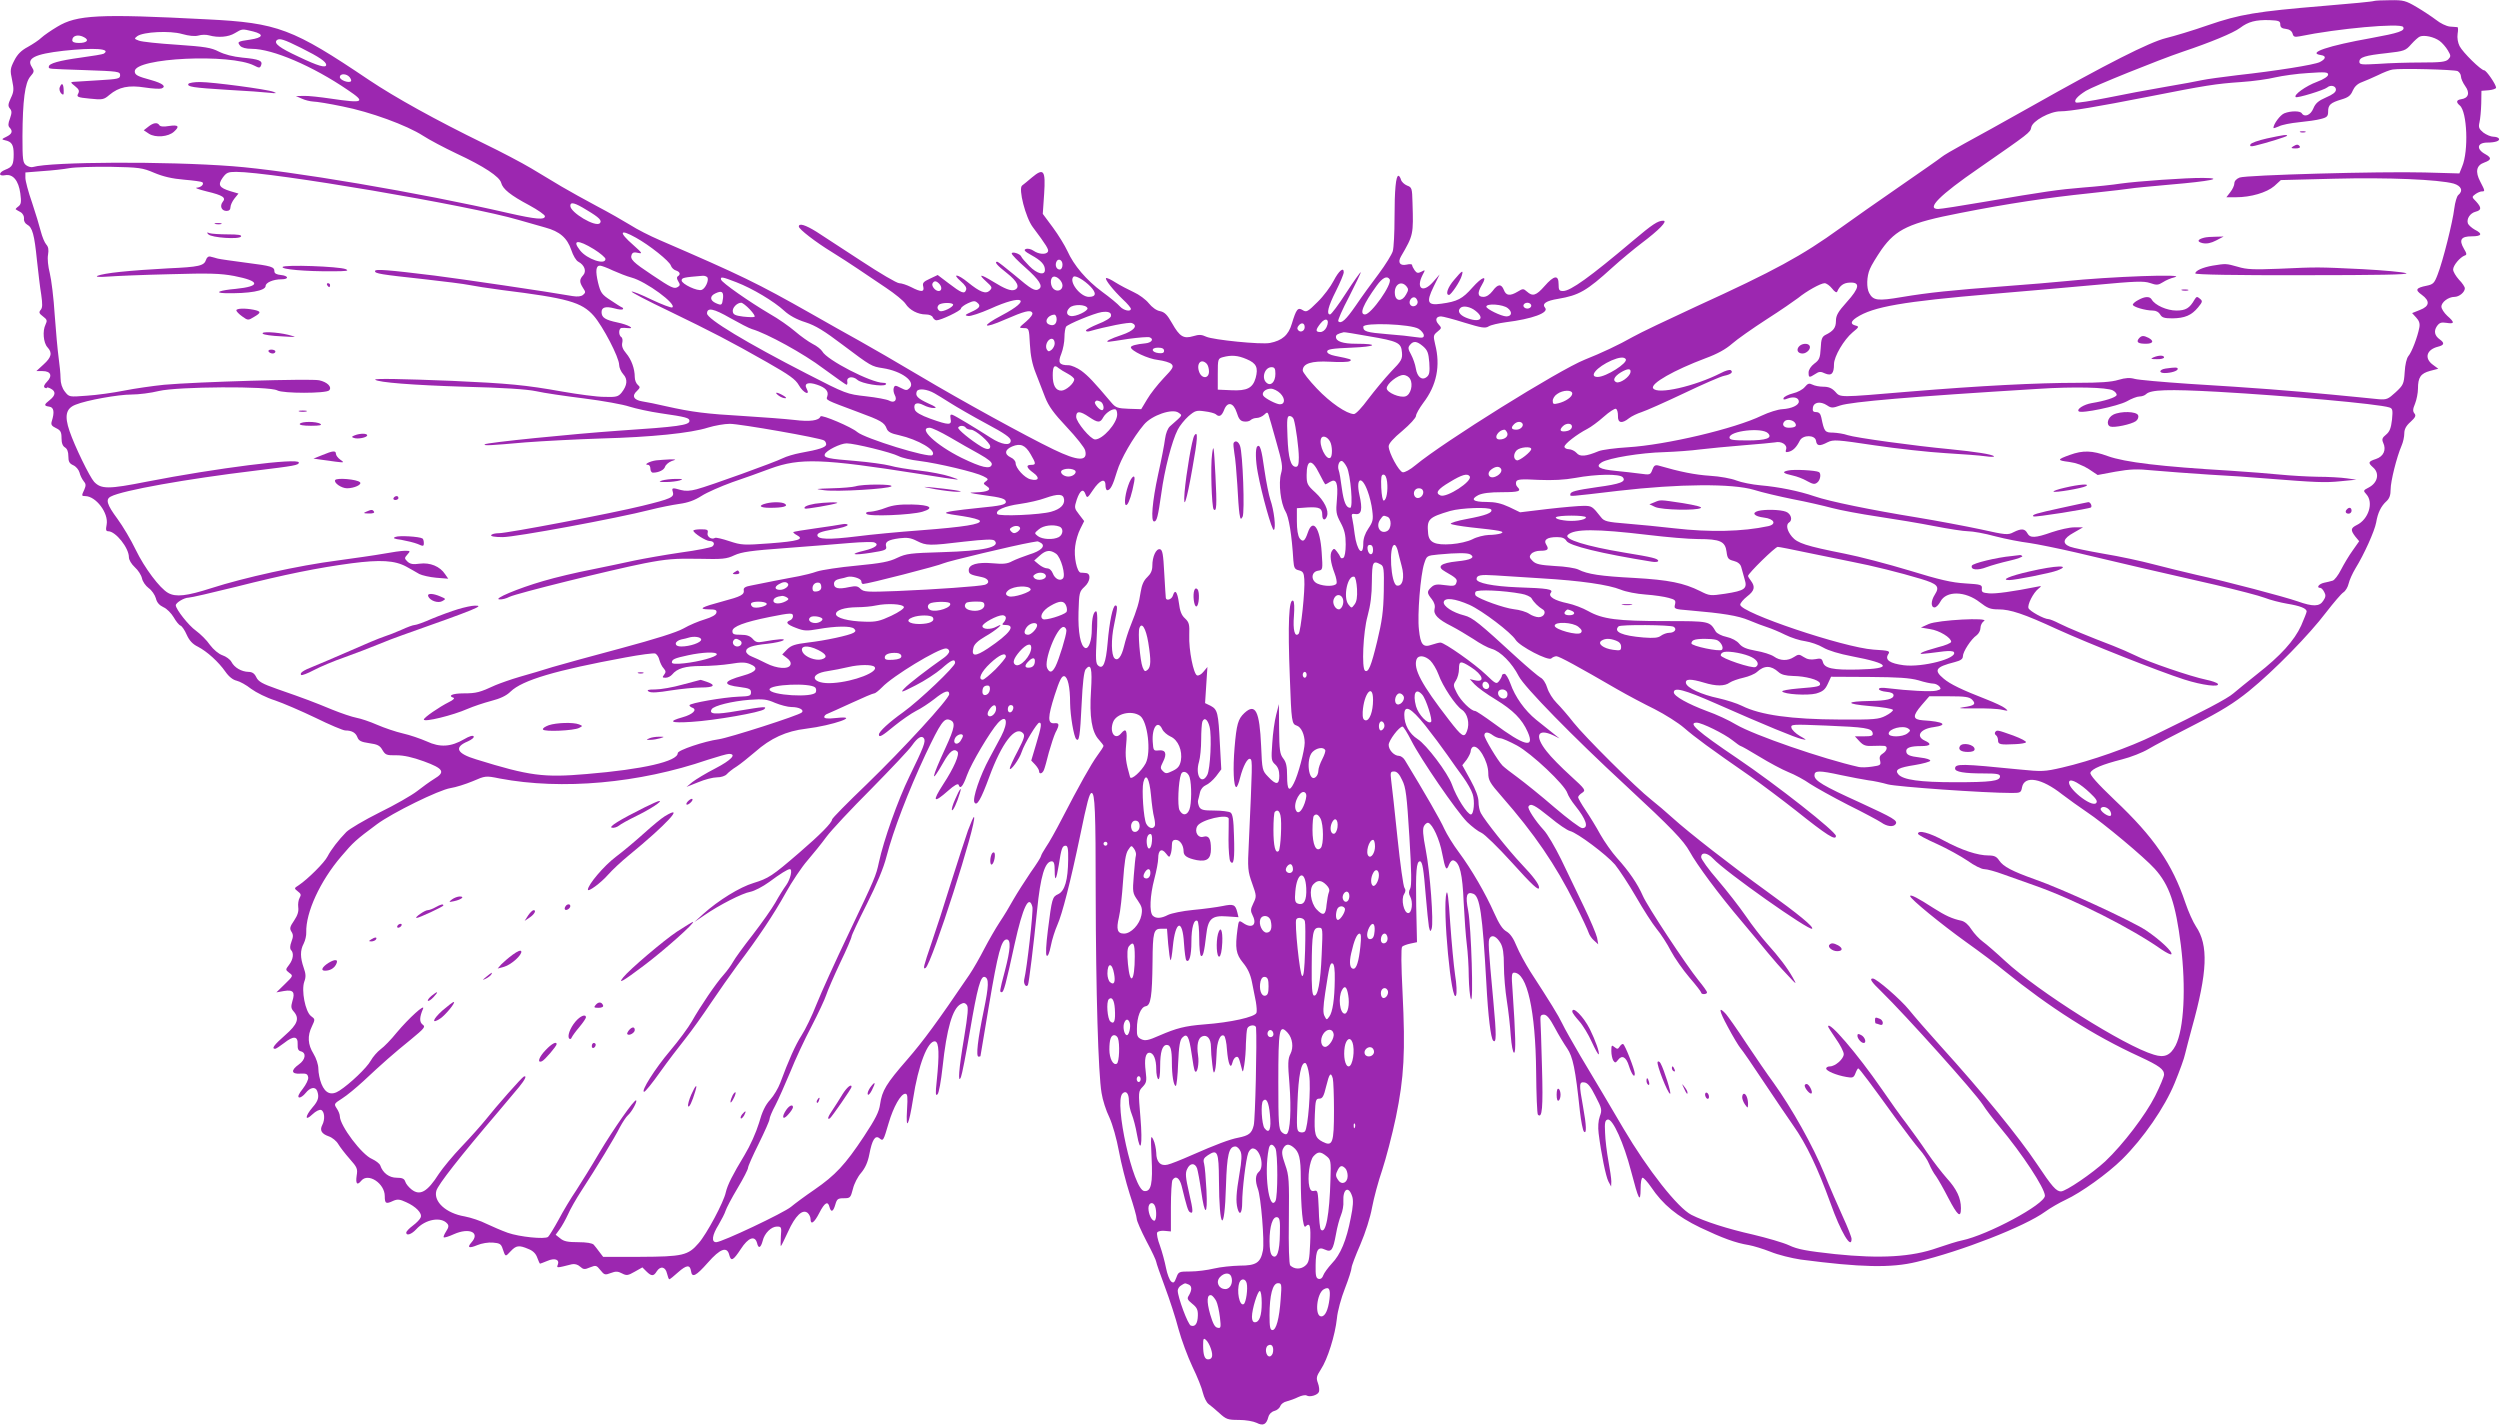 <?xml version="1.0" standalone="no"?>
<!DOCTYPE svg PUBLIC "-//W3C//DTD SVG 20010904//EN"
 "http://www.w3.org/TR/2001/REC-SVG-20010904/DTD/svg10.dtd">
<svg version="1.0" xmlns="http://www.w3.org/2000/svg"
 width="1280pt" height="730pt" viewBox="0 0 1280 730"
 preserveAspectRatio="xMidYMid meet">
<g transform="translate(0,730) scale(0.1,-0.1)"
fill="#9c27b0" stroke="none">
<path d="M12155 7295 c-5 -3 -120 -14 -255 -25 -349 -29 -432 -43 -595 -99
-77 -27 -174 -56 -215 -66 -85 -21 -304 -132 -690 -350 -135 -76 -290 -162
-344 -191 -55 -30 -106 -60 -115 -68 -9 -8 -104 -74 -211 -148 -107 -74 -246
-171 -308 -216 -195 -141 -336 -218 -737 -401 -143 -66 -290 -136 -325 -156
-70 -40 -164 -84 -245 -116 -133 -53 -723 -421 -868 -541 -26 -22 -55 -38 -65
-36 -19 3 -72 100 -72 133 0 14 24 41 70 79 39 33 70 67 70 77 0 9 17 39 37
66 69 90 89 190 61 300 -10 43 -10 47 12 65 22 18 22 19 5 38 -19 21 -13 40
13 40 9 0 63 -14 120 -32 88 -27 107 -30 124 -19 11 7 50 16 87 21 137 17 223
49 202 74 -18 21 5 36 67 46 106 18 145 40 277 160 44 40 112 96 150 125 89
67 136 115 111 115 -28 0 -55 -18 -157 -104 -219 -185 -318 -256 -356 -256
-20 0 -23 5 -23 35 0 49 -23 46 -72 -10 -43 -49 -61 -54 -90 -28 -18 16 -21
16 -47 0 -40 -24 -60 -21 -71 8 -13 33 -31 32 -58 -5 -15 -19 -31 -30 -47 -30
-30 0 -32 20 -8 61 31 52 3 44 -48 -13 -51 -58 -77 -72 -160 -83 -70 -10 -78
7 -39 87 l31 63 -34 -39 c-52 -59 -89 -33 -53 37 14 26 14 27 -6 16 -18 -9
-24 -8 -35 7 -7 10 -13 22 -13 27 0 5 -13 6 -29 2 -33 -7 -46 11 -28 42 64
110 64 112 59 276 -2 73 -3 78 -28 87 -14 6 -28 19 -31 30 -3 11 -9 20 -13 20
-13 0 -20 -71 -20 -215 0 -77 -4 -154 -9 -171 -5 -17 -37 -69 -72 -116 -35
-46 -88 -119 -117 -162 -51 -74 -75 -96 -90 -81 -4 4 21 61 56 127 34 67 61
123 59 124 -2 2 -36 -46 -75 -106 -39 -61 -76 -110 -82 -110 -20 0 -10 41 30
120 22 44 40 87 40 96 0 29 -25 8 -52 -44 -15 -29 -51 -78 -82 -108 -50 -50
-57 -54 -76 -42 -25 16 -33 6 -56 -70 -17 -58 -50 -86 -112 -98 -46 -9 -291
16 -326 32 -23 11 -37 12 -66 3 -50 -15 -70 -3 -109 66 -25 44 -38 57 -62 62
-18 3 -41 20 -57 40 -15 19 -50 45 -77 57 -28 13 -70 35 -94 50 -23 15 -45 25
-48 22 -7 -7 38 -63 86 -109 23 -21 41 -43 41 -48 0 -17 -37 -9 -56 12 -10 12
-51 46 -91 75 -81 60 -145 135 -178 209 -13 28 -46 82 -74 120 l-52 70 7 102
c8 122 -2 135 -63 84 -21 -18 -43 -36 -50 -41 -20 -16 18 -164 55 -213 69 -92
84 -116 77 -126 -9 -16 -47 -13 -73 5 -13 9 -30 13 -40 9 -12 -5 -6 -12 28
-31 51 -28 70 -49 70 -76 0 -30 -40 -21 -80 20 -20 20 -39 42 -41 48 -5 15
-49 28 -49 16 0 -6 31 -38 70 -72 71 -63 92 -96 69 -110 -19 -13 -38 -2 -125
72 -45 37 -84 68 -88 68 -17 0 -1 -19 49 -58 55 -43 69 -74 40 -86 -19 -7 -49
4 -112 43 -64 39 -77 39 -34 0 31 -28 33 -32 18 -47 -20 -19 -49 -8 -112 43
-51 42 -84 47 -36 5 23 -20 32 -34 27 -45 -8 -22 -23 -16 -91 36 l-54 41 -40
-19 c-33 -15 -39 -22 -34 -40 7 -29 -10 -30 -62 -3 -22 11 -49 20 -61 20 -12
0 -99 51 -193 113 -94 61 -197 129 -230 150 -58 36 -91 46 -91 27 0 -13 85
-79 170 -131 39 -24 99 -63 133 -86 34 -23 99 -67 144 -97 45 -30 89 -66 99
-81 21 -33 64 -55 104 -55 18 0 33 -6 36 -15 4 -8 12 -15 19 -15 22 0 125 49
125 60 0 6 16 18 35 27 28 13 37 14 49 3 20 -16 12 -28 -33 -48 -31 -14 -33
-17 -14 -20 12 -2 63 15 113 37 169 77 218 50 60 -33 -110 -58 -100 -73 16
-22 99 43 130 51 139 35 5 -7 -7 -24 -31 -45 -39 -33 -39 -33 -12 -34 26 0 27
-1 31 -82 3 -58 12 -103 30 -148 14 -36 36 -92 48 -124 18 -46 44 -82 111
-153 48 -51 91 -105 94 -119 15 -58 -36 -56 -162 5 -141 68 -474 251 -684 376
-113 67 -252 148 -310 180 -58 32 -168 94 -245 138 -281 159 -355 195 -778
378 -49 21 -116 55 -150 77 -34 21 -111 65 -172 97 -60 32 -141 77 -180 100
-38 23 -108 65 -155 93 -47 28 -155 85 -240 126 -250 122 -457 237 -590 326
-392 264 -467 293 -830 311 -557 29 -666 23 -767 -38 -32 -19 -68 -44 -81 -56
-12 -12 -44 -33 -69 -47 -34 -18 -54 -38 -70 -70 -21 -41 -22 -50 -11 -100 10
-48 9 -60 -7 -93 -14 -31 -15 -40 -4 -53 10 -12 10 -22 0 -51 -10 -25 -10 -38
-2 -46 18 -18 13 -33 -16 -47 -25 -12 -26 -14 -8 -18 35 -7 45 -23 45 -71 0
-55 -7 -66 -43 -80 -35 -14 -36 -35 0 -28 39 7 68 -27 77 -93 6 -45 4 -56 -10
-67 -10 -7 -16 -14 -13 -15 2 -2 13 -8 24 -14 12 -7 19 -21 18 -33 -2 -12 5
-25 16 -31 27 -14 37 -52 50 -181 7 -63 16 -143 22 -177 7 -49 7 -68 -3 -79
-10 -12 -8 -18 12 -33 21 -16 23 -21 13 -42 -16 -32 -11 -93 10 -116 26 -28
21 -51 -20 -88 l-37 -34 32 0 c42 0 52 -24 23 -54 -15 -15 -19 -26 -12 -31 6
-3 11 -4 11 0 0 3 9 1 20 -5 27 -14 25 -34 -5 -58 -31 -24 -31 -30 -3 -34 24
-3 28 -28 13 -75 -5 -17 -1 -24 22 -35 23 -11 28 -20 28 -51 0 -26 6 -41 18
-48 11 -7 17 -22 17 -45 0 -27 5 -37 25 -46 14 -6 28 -23 32 -37 3 -14 13 -34
21 -44 12 -14 13 -22 4 -43 -15 -32 -15 -34 4 -34 55 0 121 -87 110 -146 -5
-26 -4 -34 8 -34 38 0 106 -85 106 -133 0 -14 13 -35 30 -51 17 -15 33 -40 37
-57 3 -16 18 -38 34 -50 16 -11 32 -35 37 -52 5 -22 18 -36 39 -46 17 -7 40
-31 52 -51 12 -21 27 -40 35 -43 8 -3 22 -24 32 -47 13 -29 30 -48 57 -61 48
-25 106 -78 141 -128 18 -26 39 -42 57 -46 17 -4 50 -22 75 -42 26 -19 80 -46
122 -59 41 -14 134 -54 207 -89 73 -36 142 -65 153 -65 33 0 53 -11 62 -35 7
-18 19 -24 60 -30 43 -6 55 -12 68 -35 15 -25 21 -28 71 -27 39 0 83 -10 141
-31 101 -37 112 -55 53 -90 -21 -13 -60 -41 -88 -63 -27 -21 -114 -71 -192
-109 -78 -39 -154 -84 -170 -100 -40 -41 -78 -90 -96 -125 -15 -31 -102 -117
-147 -147 -25 -16 -25 -16 -5 -32 16 -12 18 -18 9 -33 -6 -10 -9 -32 -7 -48 3
-21 -3 -41 -21 -68 -22 -32 -24 -41 -14 -57 10 -15 10 -26 0 -52 -8 -21 -8
-36 -2 -42 16 -16 11 -49 -10 -76 -19 -25 -19 -25 1 -41 21 -15 20 -16 -23
-58 l-43 -42 39 7 c47 8 58 -5 43 -52 -8 -28 -7 -37 6 -52 32 -36 21 -66 -43
-122 -56 -49 -72 -70 -51 -70 4 0 25 14 46 30 48 38 71 36 69 -7 -1 -23 3 -33
17 -36 29 -8 23 -43 -11 -67 -42 -30 -39 -50 7 -47 32 2 38 -2 41 -19 2 -11
-11 -37 -28 -59 -21 -26 -27 -41 -19 -44 7 -2 22 8 34 23 23 29 50 34 59 10
11 -30 6 -50 -24 -84 -39 -46 -40 -73 -1 -36 18 17 36 26 45 23 18 -7 21 -49
6 -77 -14 -27 -4 -45 33 -58 18 -6 40 -24 49 -40 9 -15 35 -49 58 -75 39 -44
42 -51 36 -87 -6 -42 3 -51 24 -25 35 42 120 -14 120 -79 0 -39 6 -42 44 -24
21 9 33 8 65 -7 50 -22 84 -57 75 -78 -3 -9 -21 -28 -40 -42 -19 -14 -34 -30
-34 -36 0 -18 27 -9 51 17 47 52 128 66 159 29 9 -10 7 -20 -6 -40 -9 -14 -15
-28 -12 -30 3 -3 26 4 52 16 79 35 136 9 90 -42 -24 -27 -13 -32 30 -14 21 9
57 15 79 13 36 -3 43 -7 51 -33 14 -41 13 -41 40 -12 29 31 43 33 92 12 23 -9
38 -24 45 -45 6 -16 12 -30 14 -30 1 0 18 6 37 14 39 17 64 7 54 -19 -7 -18
-7 -18 72 2 14 3 30 -1 42 -12 17 -15 23 -16 51 -4 30 12 33 11 53 -14 20 -25
24 -26 53 -15 26 10 37 9 58 -2 23 -12 30 -11 65 9 l39 22 21 -21 c25 -25 37
-25 52 0 19 30 45 25 53 -10 4 -17 9 -30 12 -30 3 0 23 16 45 36 43 38 61 40
66 6 5 -36 25 -26 86 43 64 73 99 85 110 39 9 -34 20 -28 59 31 38 59 72 71
83 31 7 -31 19 -26 29 11 9 39 44 73 73 73 23 0 24 -3 20 -50 -1 -28 -2 -50 0
-50 2 0 18 33 37 74 37 82 74 117 100 96 8 -7 15 -21 15 -31 0 -33 19 -20 45
31 27 53 44 63 52 30 8 -29 19 -25 30 13 8 28 13 32 43 32 33 0 35 2 47 48 6
26 25 63 42 82 20 24 34 53 42 95 14 74 30 100 52 82 19 -16 20 -14 47 78 24
82 62 150 85 150 12 0 13 -15 9 -82 -7 -113 9 -83 31 56 26 172 76 301 113
294 20 -4 22 -66 8 -203 -7 -64 -6 -78 4 -68 7 6 18 67 26 140 21 197 51 300
93 322 14 8 22 7 31 -4 9 -11 6 -47 -14 -169 -27 -159 -33 -240 -16 -201 5 11
26 117 46 235 38 224 55 285 76 278 22 -7 21 -45 -5 -171 -31 -149 -41 -237
-27 -237 5 0 10 1 10 3 0 1 20 119 44 262 45 266 63 335 90 335 23 0 20 -50
-9 -161 -28 -106 -28 -109 -16 -109 10 0 20 36 66 247 42 190 74 256 91 189 5
-21 -28 -315 -42 -371 -5 -22 10 -44 19 -28 5 8 29 206 47 383 17 173 40 250
75 250 11 0 15 -12 15 -47 0 -62 8 -50 21 28 13 86 18 99 35 99 11 0 14 -16
13 -72 -1 -103 -17 -160 -51 -176 -30 -14 -32 -19 -53 -186 -9 -73 -12 -123
-6 -129 6 -6 14 14 21 49 6 33 22 82 34 109 24 53 67 220 116 455 36 175 48
220 59 220 17 0 21 -88 21 -525 1 -487 13 -913 30 -1011 5 -34 23 -91 40 -125
17 -38 37 -109 49 -174 11 -60 36 -159 55 -218 20 -60 36 -117 36 -127 0 -11
23 -63 50 -115 28 -52 50 -100 50 -106 0 -5 20 -63 44 -127 24 -64 56 -162 70
-217 15 -55 47 -141 71 -192 25 -51 49 -111 54 -135 6 -23 18 -48 28 -56 10
-7 35 -28 56 -47 35 -32 43 -35 100 -35 36 0 74 -7 91 -15 33 -17 50 -9 60 30
4 15 16 27 31 31 13 3 27 15 30 25 4 10 18 21 33 24 15 4 41 13 59 22 17 8 36
12 43 8 16 -10 57 2 63 19 3 8 1 28 -5 44 -10 27 -8 35 15 71 34 51 73 175 82
261 3 36 22 105 41 153 19 49 34 96 34 106 0 9 20 62 45 119 26 61 51 139 60
190 9 48 32 134 52 192 19 58 51 179 70 270 42 204 49 334 34 639 -7 137 -8
228 -2 234 5 5 24 12 43 16 l33 7 -4 185 c-3 178 1 229 19 229 13 0 19 -40 30
-177 6 -70 13 -141 16 -158 6 -26 8 -27 14 -10 11 32 -8 290 -30 403 -15 77
-17 109 -9 123 6 11 16 18 22 16 22 -7 58 -85 71 -157 16 -83 22 -92 35 -57 7
17 16 25 25 21 30 -12 44 -68 50 -214 4 -80 11 -176 16 -215 5 -38 10 -113 10
-165 1 -52 6 -104 11 -115 14 -31 2 367 -14 453 -15 76 -8 99 26 86 34 -13 47
-102 67 -456 9 -172 23 -284 35 -296 17 -17 17 30 1 201 -26 282 -28 311 -18
325 12 18 35 7 55 -27 12 -21 17 -52 17 -116 0 -48 7 -129 15 -179 8 -50 17
-130 20 -178 4 -51 11 -88 17 -88 10 0 8 87 -8 323 -6 73 -4 87 8 87 67 0 110
-196 113 -507 1 -117 5 -216 9 -220 22 -22 27 34 21 242 -3 121 -7 231 -8 245
-1 19 3 25 18 25 14 0 30 -19 55 -66 19 -36 48 -84 64 -107 29 -43 42 -103 65
-321 6 -52 15 -99 21 -105 14 -14 13 31 -5 129 -21 114 -20 127 7 123 17 -2
32 -21 57 -71 33 -63 34 -70 22 -103 -8 -22 -10 -54 -6 -87 13 -104 37 -221
50 -246 l14 -26 1 26 c0 15 -7 62 -15 105 -8 44 -16 108 -17 144 -3 53 0 65
14 68 25 5 82 -121 119 -264 39 -149 48 -167 49 -91 0 32 4 57 10 57 6 0 25
-21 43 -47 61 -91 134 -151 252 -208 114 -54 181 -79 250 -90 22 -4 72 -19
110 -34 39 -16 108 -33 155 -40 306 -40 462 -44 593 -12 231 55 555 182 658
257 26 19 73 46 105 61 78 36 215 134 290 208 108 107 217 265 268 389 25 61
50 129 54 151 5 22 21 81 34 130 81 290 86 426 21 522 -14 21 -39 76 -54 121
-67 199 -161 336 -361 525 -91 87 -129 130 -125 141 8 20 60 42 162 68 44 11
105 35 135 53 30 18 136 74 235 124 139 71 203 111 280 173 129 105 308 288
395 403 38 49 77 95 88 102 11 7 23 27 27 45 4 18 20 53 35 78 44 71 98 191
106 235 8 49 25 84 53 109 15 14 21 31 21 60 0 42 31 166 56 224 8 18 14 46
14 63 0 21 9 39 32 59 25 23 29 32 20 43 -9 11 -9 22 3 50 8 20 15 55 15 77 0
58 14 78 62 91 l42 11 -27 20 c-46 33 -34 78 26 93 32 8 34 19 9 37 -27 19
-32 43 -15 68 13 18 22 21 49 17 42 -7 43 2 4 36 -16 15 -30 36 -30 47 0 23
36 50 67 50 24 0 53 24 53 44 0 7 -13 27 -30 44 -16 18 -30 41 -30 52 0 21 35
63 60 72 11 3 10 10 -5 35 -26 45 -15 63 40 63 52 0 58 13 16 34 -16 9 -31 23
-35 31 -9 24 11 54 39 61 31 8 31 21 3 52 -23 23 -23 24 -4 38 11 8 26 14 33
14 17 0 17 2 -8 50 -27 51 -20 84 21 98 36 13 38 24 6 42 -49 26 -44 60 9 60
41 0 67 9 59 21 -3 5 -16 9 -28 9 -13 0 -36 10 -51 21 -23 19 -26 27 -20 53 4
17 8 60 9 96 l1 65 38 3 c20 2 37 8 37 13 0 16 -50 89 -61 89 -16 0 -109 91
-126 124 -9 18 -13 42 -10 63 3 18 3 33 -1 34 -4 0 -21 2 -39 3 -18 2 -49 17
-70 34 -21 16 -66 46 -100 66 -56 33 -68 36 -135 35 -40 0 -77 -2 -83 -4z
m-480 -120 c0 -15 8 -21 29 -23 18 -2 30 -11 34 -24 4 -16 10 -19 36 -14 193
40 517 69 530 48 12 -20 -22 -31 -164 -57 -219 -39 -330 -76 -257 -87 29 -4
26 -20 -6 -36 -29 -14 -223 -45 -422 -67 -75 -9 -156 -20 -179 -25 -22 -5
-108 -21 -191 -35 -82 -14 -216 -39 -298 -56 -81 -16 -152 -27 -158 -24 -13 9
6 32 51 60 39 24 371 158 495 200 143 48 259 96 294 122 42 32 80 42 151 40
48 -2 55 -5 55 -22z m-10379 -36 c58 -15 51 -32 -16 -42 -63 -9 -67 -11 -50
-32 8 -9 29 -15 59 -15 106 0 312 -88 492 -211 94 -63 82 -69 -87 -44 -54 8
-117 15 -139 14 l-40 -1 30 -13 c17 -8 43 -14 59 -15 16 0 83 -11 150 -25 142
-28 328 -96 412 -150 32 -21 110 -62 171 -91 142 -66 221 -119 229 -150 8 -32
48 -64 144 -115 44 -24 80 -49 80 -56 0 -20 -46 -16 -187 16 -451 104 -1122
218 -1413 240 -339 26 -927 23 -1021 -4 -8 -3 -24 1 -35 9 -17 13 -19 27 -19
148 1 185 13 274 40 306 21 24 21 28 8 49 -29 44 13 66 162 83 157 17 247 11
206 -15 -5 -3 -58 -12 -118 -20 -110 -15 -163 -30 -163 -46 0 -13 -12 -11 185
-18 171 -6 180 -7 180 -26 0 -18 -9 -20 -110 -26 -60 -4 -118 -7 -129 -8 -16
-1 -15 -4 8 -22 20 -16 24 -24 16 -39 -9 -16 -3 -19 60 -25 65 -7 72 -5 100
19 49 41 99 51 182 38 38 -6 77 -8 85 -5 26 10 7 26 -53 43 -70 19 -84 26 -84
45 0 69 490 92 612 29 25 -13 29 -13 35 2 9 23 -10 31 -96 39 -49 5 -91 16
-121 31 -39 20 -69 25 -214 35 -93 6 -181 15 -195 21 -24 9 -25 10 -8 23 31
22 167 29 229 11 36 -10 65 -13 84 -8 16 5 40 5 54 1 47 -13 99 -9 132 11 39
23 36 23 94 9z m-865 -30 c27 -14 14 -29 -27 -29 -23 0 -34 5 -34 14 0 24 31
32 61 15z m12059 -18 c14 -10 33 -32 43 -49 16 -27 16 -31 2 -46 -13 -13 -40
-16 -138 -16 -67 0 -166 -3 -219 -7 -88 -5 -98 -4 -98 11 0 23 29 32 140 44
90 10 97 13 125 45 17 19 37 37 45 40 23 9 72 -2 100 -22z m-10947 -37 c92
-46 127 -70 127 -86 0 -18 -42 -6 -142 42 -97 45 -127 68 -111 84 13 12 36 5
126 -40z m11040 -118 c9 -5 17 -17 17 -27 0 -11 10 -33 22 -50 25 -34 17 -62
-21 -67 -25 -4 -27 -15 -7 -32 38 -31 46 -234 12 -313 l-14 -35 -178 5 c-229
6 -911 -13 -947 -26 -16 -6 -27 -18 -27 -29 0 -11 -9 -31 -21 -46 l-20 -26 48
0 c78 0 158 24 197 57 l34 31 274 7 c275 7 533 -4 611 -25 39 -12 50 -37 23
-59 -7 -6 -16 -37 -20 -68 -8 -69 -58 -269 -85 -338 -17 -45 -23 -51 -57 -58
-55 -11 -60 -21 -25 -46 44 -32 41 -59 -9 -78 l-40 -16 21 -23 c15 -16 20 -31
16 -51 -9 -48 -39 -127 -56 -146 -9 -11 -17 -44 -19 -82 -4 -61 -7 -67 -47
-104 -38 -35 -46 -38 -86 -35 -24 3 -134 13 -244 24 -222 21 -373 33 -731 55
-132 9 -256 20 -274 25 -25 7 -47 6 -84 -5 -35 -11 -97 -15 -206 -15 -210 0
-501 -15 -864 -45 -368 -31 -352 -31 -380 0 -17 18 -34 25 -60 25 -21 0 -46 5
-57 11 -16 8 -23 6 -38 -12 -10 -13 -38 -28 -61 -33 -24 -6 -45 -17 -48 -24
-3 -9 2 -10 22 -2 30 11 56 4 56 -16 0 -19 -37 -36 -84 -39 -23 -1 -70 -16
-106 -33 -138 -67 -490 -150 -685 -162 -66 -4 -133 -13 -150 -20 -65 -27 -96
-30 -113 -9 -9 10 -27 19 -39 19 -13 0 -23 6 -23 13 0 14 63 63 117 91 18 9
56 37 84 62 28 25 56 43 62 41 7 -2 11 -18 11 -36 -2 -37 20 -42 57 -12 13 10
42 24 64 31 22 7 119 50 216 96 96 46 190 87 207 90 35 7 48 19 33 29 -6 3
-28 -3 -50 -15 -134 -68 -326 -112 -347 -78 -15 24 107 93 269 154 60 22 103
46 135 74 26 23 106 79 177 125 72 46 144 96 161 109 44 36 116 76 136 76 9 0
26 -12 38 -27 12 -16 23 -23 26 -17 13 31 33 46 64 47 56 3 51 -27 -15 -100
-44 -49 -55 -68 -55 -96 0 -35 -13 -52 -54 -72 -17 -9 -22 -21 -24 -68 -3 -50
-7 -60 -33 -79 -17 -13 -29 -31 -29 -45 0 -27 3 -28 34 -8 19 13 28 14 50 3
33 -14 46 -1 46 47 0 40 51 126 95 163 33 27 35 30 16 35 -28 7 -26 21 4 41
85 56 238 82 695 121 157 13 394 34 527 46 205 19 248 21 281 10 34 -12 42
-11 66 4 15 10 41 21 59 25 77 19 -333 4 -563 -20 -52 -5 -187 -17 -300 -25
-281 -21 -395 -33 -533 -56 -124 -21 -146 -18 -167 21 -14 26 -13 85 4 123 7
18 34 62 60 100 74 104 142 136 400 186 248 49 449 79 661 101 110 12 207 23
215 25 8 2 100 11 203 20 202 17 281 33 167 34 -86 1 -338 -17 -423 -29 -37
-6 -123 -15 -190 -20 -131 -11 -189 -19 -511 -74 -116 -20 -220 -36 -233 -36
-62 0 7 70 209 209 259 180 263 182 268 209 6 33 96 82 149 82 50 0 186 23
451 75 294 58 344 66 475 75 61 4 139 15 175 24 36 8 111 19 168 22 87 6 102
5 102 -8 0 -9 -22 -24 -57 -37 -57 -21 -121 -67 -109 -78 6 -7 146 36 161 49
17 15 45 9 45 -11 0 -13 -16 -25 -51 -40 -39 -17 -54 -30 -65 -57 -14 -34 -45
-46 -59 -24 -8 13 -56 13 -89 0 -21 -8 -56 -55 -56 -75 0 -3 12 1 28 8 15 8
61 17 102 21 41 4 92 11 113 17 32 8 37 14 37 38 0 34 12 45 69 62 34 10 47
20 57 45 9 20 24 35 46 43 18 7 56 23 83 36 28 14 61 27 75 29 40 7 313 0 333
-8z m-10793 -31 c7 -9 10 -18 7 -21 -11 -11 -57 6 -57 21 0 20 34 19 50 0z
m-1000 -490 c45 -19 92 -30 153 -35 48 -4 90 -10 93 -13 11 -10 -7 -27 -29
-28 -12 -1 11 -9 51 -19 84 -20 101 -32 82 -54 -16 -21 -6 -46 20 -46 13 0 20
7 20 19 0 10 9 30 20 44 l21 26 -41 12 c-58 18 -66 32 -40 69 19 26 27 30 69
30 180 0 1200 -173 1446 -246 44 -13 106 -30 137 -39 74 -20 112 -53 133 -115
9 -28 25 -55 36 -60 32 -17 43 -49 25 -69 -20 -22 -20 -35 -1 -65 14 -21 14
-24 0 -36 -10 -8 -28 -10 -53 -6 -130 23 -573 88 -707 105 -237 29 -305 35
-305 23 0 -13 27 -17 256 -42 100 -11 201 -24 225 -29 24 -5 100 -17 169 -26
338 -42 408 -62 470 -132 47 -54 130 -213 130 -251 0 -14 10 -36 21 -48 24
-26 21 -57 -9 -95 -17 -20 -27 -23 -88 -21 -38 0 -134 13 -214 27 -190 34
-277 42 -565 55 -251 10 -401 13 -394 6 14 -14 194 -28 454 -36 203 -5 323
-13 370 -23 39 -9 149 -25 245 -37 96 -12 201 -31 233 -42 32 -10 104 -26 160
-34 132 -19 147 -24 147 -39 0 -22 -58 -30 -360 -50 -242 -17 -680 -61 -688
-70 -8 -8 26 -6 208 10 91 7 266 16 390 20 254 7 456 27 546 56 33 10 83 19
111 19 51 0 462 -72 482 -85 6 -3 11 -12 11 -20 0 -15 -36 -27 -132 -44 -32
-6 -72 -18 -90 -27 -39 -20 -373 -141 -441 -159 -33 -9 -58 -10 -80 -4 -45 13
-49 12 -42 -10 8 -27 -10 -35 -157 -71 -154 -38 -689 -140 -734 -140 -18 0
-36 -4 -39 -10 -4 -6 18 -10 59 -10 65 0 584 96 756 140 47 12 113 25 148 30
44 6 78 18 114 41 28 18 99 49 157 70 58 20 147 51 196 70 151 55 266 51 760
-27 227 -36 226 -36 160 -14 -33 11 -105 25 -160 31 -55 6 -122 17 -149 25
-27 7 -106 18 -177 24 -139 11 -162 16 -156 34 6 19 80 56 112 56 40 0 228
-46 265 -65 17 -9 64 -20 107 -25 96 -12 289 -58 327 -78 26 -13 28 -16 14
-26 -15 -11 -14 -13 4 -25 29 -18 7 -30 -57 -32 -42 -1 -36 -3 41 -14 92 -12
114 -19 114 -35 0 -14 -29 -20 -134 -30 -127 -13 -179 -21 -172 -27 2 -3 41
-10 87 -16 45 -7 84 -17 86 -24 6 -17 -79 -31 -302 -48 -110 -8 -257 -22 -326
-31 -147 -18 -204 -16 -204 6 0 11 21 19 78 29 42 7 77 17 77 23 0 5 -12 7
-27 4 -16 -3 -77 -13 -137 -21 -60 -8 -111 -17 -114 -19 -2 -2 6 -10 18 -16
40 -21 7 -31 -139 -42 -134 -10 -145 -9 -206 11 -36 12 -69 20 -74 17 -17 -11
-43 6 -38 25 4 16 -1 19 -34 19 -21 0 -39 -3 -39 -7 0 -12 64 -53 83 -53 21 0
30 -15 14 -28 -6 -5 -79 -20 -162 -31 -82 -12 -189 -31 -237 -41 -48 -11 -147
-31 -219 -46 -73 -14 -184 -40 -248 -59 -128 -37 -261 -93 -223 -94 13 -1 35
5 50 13 36 18 521 138 692 172 113 22 157 25 275 23 125 -3 145 -1 185 18 37
17 85 24 265 37 121 9 269 21 328 26 59 5 115 6 123 3 28 -11 7 -28 -50 -42
-81 -19 -61 -26 34 -11 71 11 81 15 77 31 -7 25 9 35 68 43 40 5 59 2 90 -14
48 -24 62 -25 243 -3 108 12 146 13 154 5 33 -33 -55 -53 -267 -59 -164 -5
-184 -7 -231 -29 -40 -20 -83 -28 -208 -40 -87 -8 -178 -22 -203 -30 -25 -9
-66 -19 -92 -24 -25 -4 -82 -16 -126 -24 -44 -9 -98 -20 -120 -24 -29 -5 -39
-12 -37 -23 4 -24 -14 -33 -108 -58 -109 -29 -128 -40 -72 -41 35 0 43 -3 40
-17 -2 -11 -23 -23 -59 -34 -31 -9 -81 -30 -110 -47 -36 -20 -141 -53 -319
-101 -146 -39 -303 -82 -350 -96 -47 -15 -122 -37 -168 -50 -45 -13 -101 -33
-125 -43 -80 -37 -98 -42 -162 -42 -59 0 -85 -12 -52 -23 6 -2 -4 -12 -23 -21
-52 -26 -130 -80 -130 -90 0 -15 148 21 225 55 28 12 81 30 119 40 47 12 79
27 100 48 61 59 231 109 589 175 75 14 143 23 152 20 8 -4 18 -18 21 -33 4
-14 13 -34 22 -43 12 -14 12 -20 2 -33 -10 -13 -9 -15 8 -15 11 0 25 7 33 16
26 32 67 44 149 44 45 0 112 5 150 11 54 9 76 9 100 -1 47 -19 34 -40 -35 -59
-105 -29 -109 -48 -14 -59 45 -6 54 -10 54 -27 0 -18 -7 -20 -65 -22 -74 -3
-250 -33 -250 -44 0 -4 7 -10 16 -13 25 -10 0 -34 -50 -48 -79 -22 -64 -31 44
-24 118 7 357 49 373 65 15 15 2 14 -137 -9 -115 -20 -148 -17 -132 9 11 18
105 41 193 48 71 5 89 3 132 -16 27 -11 65 -21 83 -21 40 0 67 -15 53 -28 -15
-15 -374 -130 -425 -137 -73 -10 -210 -56 -210 -71 0 -42 -176 -83 -466 -107
-220 -19 -292 -10 -566 75 -100 30 -115 62 -43 92 20 9 34 20 30 26 -4 6 -22
1 -49 -15 -67 -39 -123 -43 -191 -11 -32 14 -87 33 -123 41 -35 8 -94 28 -131
44 -36 16 -84 32 -106 36 -22 4 -78 23 -125 42 -92 38 -136 55 -280 105 -77
27 -97 38 -108 61 -9 19 -21 27 -40 27 -36 1 -72 22 -87 51 -7 13 -28 28 -46
34 -20 7 -46 29 -64 53 -16 24 -49 56 -72 73 -37 26 -103 110 -103 130 0 13
43 39 65 39 12 0 120 25 241 55 257 65 422 98 594 121 147 19 221 15 280 -17
23 -13 54 -30 67 -38 14 -7 53 -16 86 -19 l62 -5 -16 23 c-26 40 -77 61 -130
54 -35 -5 -49 -2 -63 11 -16 16 -16 18 0 36 16 18 16 19 -13 19 -17 0 -66 -7
-109 -15 -44 -8 -151 -23 -238 -35 -195 -25 -479 -88 -643 -141 -128 -41 -182
-47 -222 -25 -43 24 -121 128 -166 221 -24 50 -66 121 -94 159 -54 73 -62 100
-33 114 58 31 388 90 737 132 204 25 225 28 225 42 0 25 -424 -29 -778 -98
-196 -39 -234 -39 -270 -1 -23 25 -100 183 -126 260 -27 79 -18 116 31 135 56
23 219 52 286 52 37 0 100 8 140 18 96 23 567 26 607 3 28 -16 248 -16 265 0
17 17 -9 43 -51 52 -43 9 -628 -8 -794 -23 -58 -6 -150 -19 -205 -30 -55 -11
-141 -23 -191 -26 -90 -7 -90 -7 -112 21 -14 18 -22 42 -22 69 0 22 -5 70 -10
106 -5 36 -14 135 -20 219 -5 84 -17 179 -25 212 -9 36 -13 74 -9 95 4 25 2
40 -9 52 -9 10 -21 40 -28 67 -7 28 -27 94 -45 148 -19 54 -34 111 -34 126 l0
28 88 7 c48 3 110 10 137 15 28 5 122 8 210 7 149 -3 164 -5 225 -31z m2215
-191 c64 -38 79 -54 66 -67 -22 -22 -151 55 -151 89 0 22 22 17 85 -22z m251
-141 c69 -38 172 -120 179 -143 3 -10 15 -22 26 -25 21 -7 25 -20 9 -30 -6 -4
-5 -13 3 -26 10 -16 9 -21 -2 -28 -19 -12 -32 -6 -132 61 -98 65 -114 81 -105
104 5 12 13 14 34 9 23 -5 20 0 -25 40 -78 68 -71 85 13 38z m-215 -59 c32
-20 59 -43 59 -50 0 -33 -95 -1 -130 44 -43 54 -12 57 71 6z m2399 -79 c0 -15
-6 -25 -14 -25 -16 0 -25 19 -18 38 8 22 32 13 32 -13z m-2302 -30 c29 -13 72
-30 95 -36 75 -20 234 -137 209 -153 -6 -3 -53 15 -106 40 -53 26 -99 44 -102
41 -3 -3 81 -47 188 -98 227 -110 316 -156 506 -264 114 -65 145 -87 162 -117
22 -40 61 -57 40 -18 -15 27 8 36 54 20 42 -14 60 -33 52 -58 -7 -22 -15 -17
158 -82 117 -43 134 -53 146 -85 6 -16 23 -25 62 -33 101 -23 195 -79 172
-102 -17 -17 -346 85 -385 118 -28 25 -183 91 -188 80 -8 -22 -55 -28 -135
-18 -44 5 -161 14 -259 20 -191 11 -263 20 -397 50 -47 11 -101 22 -122 25
-43 7 -55 28 -27 53 17 17 18 20 4 32 -8 7 -15 24 -15 39 0 43 -17 90 -44 122
-18 21 -24 38 -20 54 3 12 1 26 -5 29 -15 10 -14 46 2 47 6 1 21 0 32 -1 40
-4 0 18 -54 29 -62 13 -81 25 -81 53 0 25 21 31 66 19 21 -6 40 -8 43 -4 3 3
1 7 -4 9 -6 2 -32 19 -59 37 -45 29 -51 38 -64 90 -14 60 -11 87 10 87 7 0 37
-11 66 -25z m485 -37 c6 -18 -13 -56 -30 -62 -21 -9 -103 30 -103 48 0 14 10
16 107 24 12 1 23 -4 26 -10z m1817 -40 c0 -24 -26 -34 -45 -18 -18 15 -20 57
-2 63 17 6 47 -22 47 -45z m144 -6 c31 -33 28 -52 -9 -52 -44 0 -104 78 -79
103 10 9 55 -17 88 -51z m-1814 23 c83 -32 193 -98 245 -146 26 -24 64 -45
109 -59 52 -17 96 -44 191 -116 145 -109 147 -110 205 -119 97 -15 170 -69
137 -102 -13 -13 -18 -13 -45 1 -27 14 -31 14 -36 0 -3 -8 -1 -25 5 -36 15
-27 -2 -44 -29 -29 -11 6 -64 16 -118 22 -98 11 -102 12 -304 116 -306 157
-510 280 -510 308 0 32 33 26 118 -23 48 -27 98 -53 112 -57 76 -22 266 -126
366 -202 62 -45 115 -83 118 -83 4 0 6 8 4 17 -4 24 29 29 52 8 21 -19 130
-37 145 -24 5 5 0 9 -13 9 -62 0 -289 117 -312 161 -6 10 -28 28 -49 38 -21
11 -62 40 -91 65 -28 24 -86 65 -129 89 -105 62 -244 159 -249 175 -5 17 6 15
78 -13z m3345 15 c15 -24 -95 -180 -126 -180 -31 0 -10 51 60 148 30 41 53 52
66 32z m-2307 -22 c16 -16 15 -38 -2 -38 -18 0 -39 27 -31 40 8 13 18 13 33
-2z m2393 -14 c11 -13 11 -20 -2 -42 -20 -37 -53 -36 -57 1 -6 48 31 74 59 41z
m-3499 -60 c-5 -38 -7 -39 -37 -26 -31 14 -32 36 -2 50 32 15 42 9 39 -24z
m3556 -17 c4 -22 -27 -35 -38 -16 -10 15 7 42 24 36 6 -2 12 -11 14 -20z
m-3419 -41 c18 -19 29 -36 24 -38 -4 -3 -30 -2 -58 1 -39 5 -51 10 -53 25 -4
19 21 46 43 46 6 0 26 -15 44 -34z m1041 24 c0 -13 -52 -38 -67 -33 -7 3 -13
11 -13 18 0 7 6 16 13 18 22 9 67 7 67 -3z m2960 -5 c0 -8 -9 -15 -20 -15 -11
0 -20 7 -20 15 0 8 9 15 20 15 11 0 20 -7 20 -15z m-2272 -13 c4 -14 -61 -45
-86 -40 -22 4 -25 23 -6 42 19 20 85 18 92 -2z m2152 0 c25 -20 20 -42 -8 -42
-26 1 -102 38 -102 50 0 18 86 12 110 -8z m-166 -13 c53 -41 21 -64 -49 -35
-33 14 -44 34 -28 49 13 14 51 7 77 -14z m-1866 -28 c-2 -9 -29 -26 -66 -40
-34 -14 -62 -29 -62 -33 0 -5 8 -7 18 -4 84 24 204 48 217 42 34 -13 11 -40
-52 -61 -57 -19 -89 -35 -67 -35 5 0 51 7 102 15 52 7 100 11 108 8 24 -9 10
-28 -22 -31 -45 -4 -74 -12 -74 -20 0 -18 89 -60 139 -65 30 -4 61 -13 69 -21
13 -13 8 -22 -41 -73 -30 -32 -68 -80 -84 -108 l-30 -50 -64 2 c-57 2 -67 6
-89 32 -92 109 -119 137 -154 163 -21 15 -51 28 -65 28 -48 0 -56 13 -37 59 9
23 16 60 16 84 0 23 4 47 8 54 8 13 144 69 182 75 35 5 52 -2 48 -21z m-278
-15 c0 -25 -15 -37 -37 -28 -30 10 -11 49 25 51 6 1 12 -10 12 -23z m1382 -41
c-7 -15 -20 -25 -32 -25 -26 0 -25 11 1 44 27 34 49 21 31 -19z m-112 0 c0
-19 -20 -29 -32 -17 -8 8 -7 16 2 26 14 17 30 12 30 -9z m584 -9 c14 -9 26
-24 26 -33 0 -13 -7 -14 -42 -9 -24 4 -89 11 -144 15 -109 9 -124 14 -124 38
0 23 246 14 284 -11z m-259 -37 c154 -26 169 -34 173 -83 3 -34 -2 -44 -56
-99 -32 -34 -84 -97 -116 -139 -33 -45 -64 -78 -74 -78 -37 1 -121 58 -190
131 -39 41 -72 83 -72 92 0 36 45 50 139 45 49 -3 95 -2 102 3 14 8 6 11 -76
27 -25 5 -40 13 -40 22 0 12 25 16 125 20 127 5 144 20 24 20 -69 0 -104 12
-104 35 0 11 8 16 40 24 3 1 59 -8 125 -20z m-1605 -38 c0 -10 -7 -24 -16 -32
-13 -10 -17 -10 -24 1 -9 15 -2 41 14 52 14 9 26 0 26 -21z m1886 -14 c23 -20
28 -34 32 -83 3 -48 1 -63 -13 -74 -24 -20 -49 -1 -56 44 -3 20 -14 51 -24 70
-16 29 -17 37 -6 50 18 22 35 20 67 -7z m-1326 -23 c0 -11 -8 -14 -27 -12 -39
4 -42 28 -4 28 21 0 31 -5 31 -16z m423 -43 c50 -21 60 -43 46 -96 -15 -52
-44 -67 -125 -63 l-69 3 0 80 c0 76 1 79 25 86 44 12 77 10 123 -10z m1941 0
c12 -19 -101 -91 -144 -91 -48 0 -5 51 72 85 38 16 64 19 72 6z m-2146 -23 c7
-7 12 -25 12 -40 0 -37 -36 -39 -50 -3 -16 43 9 72 38 43z m-710 -52 c17 -9
32 -22 32 -28 0 -21 -43 -58 -66 -58 -29 0 -44 27 -44 78 0 46 8 57 29 38 9
-7 31 -21 49 -30z m1062 0 c0 -41 -23 -65 -45 -46 -28 23 -10 80 25 80 16 0
20 -7 20 -34z m1818 8 c-4 -24 -53 -58 -72 -51 -21 8 -12 29 22 50 35 21 54
22 50 1z m-1128 -35 c16 -28 3 -79 -23 -88 -28 -10 -97 19 -97 41 0 23 56 68
85 68 14 0 29 -9 35 -21z m3598 -58 c13 -7 21 -18 19 -24 -4 -12 -60 -30 -128
-41 -40 -7 -78 -31 -66 -42 13 -13 199 26 246 51 24 14 53 25 65 25 12 0 27 5
34 12 23 23 113 26 367 12 353 -20 823 -62 878 -80 17 -5 19 -13 14 -63 -5
-43 -12 -61 -30 -76 -20 -16 -23 -24 -15 -42 17 -36 2 -70 -37 -83 -40 -13
-42 -19 -15 -43 35 -30 24 -79 -22 -103 -29 -15 -29 -16 -12 -35 38 -42 11
-128 -49 -157 -32 -16 -33 -26 -8 -59 l20 -24 -33 -47 c-19 -26 -45 -70 -60
-99 -14 -28 -34 -54 -43 -56 -10 -3 -30 -8 -45 -11 -26 -6 -40 -26 -18 -26 5
0 14 -9 20 -21 9 -16 8 -26 -5 -45 -19 -30 -52 -31 -131 -3 -69 24 -360 101
-519 136 -60 14 -159 38 -220 54 -60 16 -175 41 -255 54 -80 14 -157 30 -172
36 -42 17 -35 42 20 72 l47 27 -45 0 c-25 0 -76 -12 -115 -25 -85 -30 -111
-31 -125 -5 -13 24 -31 25 -71 5 -28 -15 -39 -14 -169 15 -76 16 -223 44 -327
61 -228 37 -449 82 -523 108 -79 27 -183 48 -275 56 -44 4 -100 15 -125 25
-25 10 -84 21 -135 24 -76 5 -152 20 -262 52 -18 5 -25 1 -33 -21 -10 -27 -12
-27 -63 -20 -28 4 -85 10 -124 14 -85 8 -107 22 -72 44 36 22 200 49 319 52
58 2 141 8 185 14 44 5 143 15 220 21 77 6 150 13 163 15 32 8 64 -12 57 -35
-5 -15 -2 -17 14 -13 22 6 39 23 56 57 16 31 79 30 83 -1 4 -27 18 -29 60 -7
29 14 46 13 239 -16 114 -17 278 -35 363 -40 85 -5 178 -12 205 -16 28 -4 47
-4 44 0 -9 10 -94 23 -224 36 -183 17 -486 59 -525 72 -19 7 -53 12 -75 13
-42 0 -45 5 -60 78 -4 19 -12 27 -26 27 -15 0 -20 5 -17 23 4 28 38 34 72 12
22 -15 29 -15 68 -1 58 19 358 45 1013 85 182 12 354 8 383 -8z m-6033 -15
c11 -6 47 -28 80 -49 33 -21 116 -69 185 -106 94 -50 125 -72 125 -87 0 -28
-46 -22 -103 15 -73 47 -179 111 -195 117 -11 4 -13 -1 -10 -20 7 -34 -8 -34
-103 0 -50 18 -75 33 -80 46 -10 32 9 42 44 24 17 -9 41 -16 54 -15 17 0 9 7
-28 23 -56 26 -69 39 -60 62 7 17 53 12 91 -10z m1770 0 c26 -26 25 -56 -2
-56 -18 0 -76 30 -85 44 -10 16 11 36 39 36 13 0 35 -11 48 -24z m1495 -1 c0
-17 -34 -41 -72 -50 -24 -6 -28 -4 -28 13 0 11 10 27 23 35 29 21 77 22 77 2z
m-2416 -41 c16 -6 23 -44 8 -44 -14 0 -43 36 -35 43 8 8 8 8 27 1z m698 -56
c10 -33 19 -44 37 -46 13 -2 28 1 34 7 6 6 20 11 31 11 11 0 28 7 38 16 14 14
18 14 22 3 3 -8 21 -70 40 -139 31 -109 35 -130 25 -164 -14 -51 -2 -152 22
-193 18 -29 33 -121 41 -253 3 -38 7 -45 28 -50 21 -5 26 -13 28 -45 5 -55
-18 -268 -29 -280 -20 -20 -30 20 -24 92 3 41 2 74 -4 77 -22 14 -28 -116 -17
-394 8 -226 10 -237 35 -245 23 -7 41 -46 41 -88 0 -38 -34 -167 -56 -208 -23
-46 -34 -34 -34 37 0 51 -5 72 -20 91 -17 22 -20 42 -21 152 l-1 126 -14 -55
c-8 -30 -17 -95 -20 -145 -6 -83 -5 -91 15 -109 14 -13 21 -31 21 -58 0 -47
-16 -49 -57 -5 -30 31 -31 34 -36 157 -8 180 -29 222 -86 169 -32 -30 -40 -57
-50 -177 -9 -107 -5 -202 9 -202 4 0 13 21 19 47 16 62 39 105 53 97 11 -7 10
-32 -8 -430 -7 -132 -5 -145 17 -207 23 -64 23 -67 6 -102 -15 -31 -15 -39 -3
-63 24 -48 -5 -69 -50 -37 -21 14 -22 13 -28 -32 -13 -98 -8 -128 28 -172 24
-29 38 -59 46 -99 6 -31 15 -77 20 -101 4 -24 6 -50 3 -57 -8 -21 -131 -49
-268 -59 -99 -8 -141 -19 -229 -57 -56 -25 -73 -28 -92 -19 -20 9 -24 18 -23
53 0 63 20 112 45 116 26 4 33 50 35 227 1 153 6 170 44 170 l30 0 6 -78 c4
-43 9 -80 12 -83 3 -3 8 28 12 70 13 134 50 144 57 16 3 -44 8 -83 12 -87 15
-15 26 25 26 95 0 73 13 118 31 107 5 -4 9 -44 9 -90 0 -46 4 -86 9 -89 10 -7
17 20 27 108 9 82 29 100 106 94 l59 -4 -6 25 c-10 40 -19 44 -76 32 -30 -6
-97 -15 -151 -20 -53 -5 -110 -17 -127 -25 -36 -19 -63 -20 -79 -4 -18 18 -14
103 8 187 11 41 20 89 20 107 0 42 18 53 40 24 15 -20 18 -21 23 -5 4 9 7 30
7 46 0 22 5 29 20 29 21 0 40 -27 40 -59 0 -23 19 -35 68 -45 52 -9 72 7 72
57 0 53 -11 71 -38 63 -28 -9 -48 25 -32 54 18 33 159 66 161 38 0 -7 0 -56
-1 -108 0 -52 4 -102 9 -110 18 -26 23 13 19 131 -2 83 -7 112 -18 119 -8 5
-45 10 -82 10 -56 0 -69 3 -78 19 -5 11 -8 26 -6 33 2 7 7 26 10 41 4 17 16
31 30 37 13 5 36 25 52 45 l27 36 -7 127 c-8 163 -12 179 -47 198 l-29 14 6
93 6 92 -20 -24 c-10 -13 -25 -22 -33 -19 -18 6 -43 130 -40 206 2 56 -1 66
-22 86 -18 16 -26 38 -31 79 -8 58 -20 73 -31 37 -6 -19 -33 -28 -36 -12 -1 4
-4 61 -8 127 -5 98 -9 120 -22 123 -20 4 -39 -38 -39 -84 0 -25 -8 -42 -26
-59 -18 -17 -28 -39 -34 -77 -8 -54 -17 -85 -52 -173 -11 -27 -26 -74 -33
-104 -13 -54 -32 -78 -49 -61 -16 16 -18 96 -2 170 18 87 19 100 7 100 -13 0
-31 -83 -40 -192 -9 -104 -23 -137 -48 -116 -13 10 -14 34 -8 145 5 86 4 133
-3 133 -13 0 -22 -35 -22 -92 0 -56 -15 -101 -33 -96 -25 9 -38 81 -35 185 3
98 4 104 31 129 30 27 34 68 7 70 -8 1 -20 2 -27 2 -19 3 -36 81 -28 136 3 27
15 67 26 88 l20 40 -26 34 c-25 32 -25 35 -12 76 17 49 34 59 45 27 8 -21 10
-20 38 22 35 52 64 63 64 25 0 -14 4 -26 9 -26 16 0 29 25 50 96 19 64 83 175
138 240 40 48 146 84 177 61 21 -15 24 -10 -43 -69 -12 -10 -22 -36 -26 -65
-3 -26 -19 -109 -36 -185 -29 -134 -38 -238 -20 -238 14 0 20 25 37 144 16
120 54 268 84 326 10 20 35 51 55 69 34 29 41 31 83 25 26 -3 51 -10 57 -15
17 -16 30 -9 42 21 17 46 48 40 65 -12z m-612 -10 c0 -45 -74 -128 -113 -128
-23 0 -97 89 -97 116 0 31 19 31 66 -1 46 -31 57 -31 73 -1 14 24 50 47 64 39
4 -2 7 -14 7 -25z m904 -25 c11 -36 26 -150 26 -195 0 -36 -4 -48 -15 -48 -26
0 -39 43 -43 153 -4 92 -2 107 11 107 9 0 18 -8 21 -17z m2565 -16 c14 -18 4
-27 -31 -27 -26 0 -37 17 -21 33 11 12 40 8 52 -6z m-1396 -3 c12 -12 -6 -34
-29 -34 -26 0 -30 10 -12 28 13 13 31 16 41 6z m255 -21 c-2 -11 -14 -19 -31
-21 -29 -4 -35 6 -15 26 19 19 50 15 46 -5z m-3103 -3 c3 -5 15 -10 26 -10 23
0 99 -66 99 -86 0 -17 -18 -17 -45 -1 -55 33 -124 90 -119 98 7 12 31 11 39
-1z m-83 -48 c46 -27 114 -66 151 -86 48 -27 67 -43 65 -54 -6 -27 -52 -16
-155 34 -131 65 -226 154 -163 154 11 0 57 -22 102 -48z m2855 22 c7 -18 -12
-34 -39 -34 -35 0 -10 48 25 50 4 0 10 -7 14 -16z m1335 -2 c25 -25 -9 -37
-105 -37 -75 0 -92 3 -92 15 0 34 166 53 197 22z m-2242 -43 c12 -22 13 -76 1
-83 -21 -14 -60 66 -47 99 7 18 33 9 46 -16z m-1533 -65 c28 -48 28 -54 3 -54
-29 0 -25 -15 11 -41 35 -25 27 -44 -15 -33 -30 7 -76 57 -76 83 0 10 -11 23
-25 29 -34 16 -31 40 7 56 43 18 68 7 95 -40z m2563 27 c0 -14 -61 -62 -74
-58 -18 6 -18 33 -1 51 17 17 75 22 75 7z m-944 -93 c19 -38 33 -208 17 -208
-21 0 -33 29 -43 101 -5 41 -12 82 -16 92 -7 20 1 47 15 47 6 0 18 -14 27 -32z
m-141 -33 c15 -30 29 -55 31 -55 2 0 13 6 24 13 32 19 42 -6 35 -90 -6 -64 -4
-76 19 -119 20 -37 26 -63 26 -111 0 -37 -5 -65 -12 -69 -6 -4 -13 -3 -15 3
-2 6 -10 19 -18 29 -13 17 -16 17 -25 4 -13 -18 -8 -60 13 -115 8 -21 13 -45
10 -52 -6 -16 -63 -17 -98 -1 -35 16 -32 61 4 66 24 4 24 5 18 94 -8 125 -45
178 -71 101 -15 -44 -25 -51 -42 -29 -9 13 -14 45 -14 87 l0 67 56 4 c60 3 74
-4 74 -39 0 -27 15 -31 24 -6 11 29 -14 79 -59 121 -42 38 -45 45 -45 90 0 82
27 85 65 7z m930 25 c9 -14 -10 -36 -36 -43 -28 -7 -38 22 -14 39 22 17 41 18
50 4z m-2179 -11 c7 -12 -13 -29 -36 -29 -23 0 -43 17 -36 29 4 6 20 11 36 11
16 0 32 -5 36 -11z m1596 -56 c5 -45 -3 -93 -17 -96 -6 -1 -11 27 -13 66 -2
53 0 67 11 67 10 0 16 -14 19 -37z m423 28 c15 -25 -117 -110 -149 -98 -30 12
-16 32 47 69 62 38 91 46 102 29z m784 -5 c18 -22 -12 -34 -131 -50 -111 -16
-138 -23 -138 -37 0 -12 -18 -13 246 18 312 36 583 38 694 5 41 -13 131 -34
200 -48 69 -13 159 -34 200 -45 41 -11 147 -31 235 -44 88 -13 219 -35 290
-49 72 -14 149 -26 171 -26 23 0 86 -11 140 -26 54 -14 132 -29 174 -34 41 -6
149 -28 240 -49 91 -22 244 -57 340 -80 96 -22 265 -61 375 -86 110 -26 223
-55 251 -66 28 -11 79 -24 114 -30 67 -11 100 -24 100 -40 0 -5 -13 -37 -28
-72 -35 -77 -106 -155 -225 -248 -51 -40 -105 -85 -122 -99 -29 -26 -154 -92
-405 -214 -128 -63 -325 -132 -472 -166 -91 -21 -104 -21 -215 -10 -301 30
-333 31 -333 5 0 -17 46 -25 146 -25 68 0 84 -3 84 -15 0 -24 -46 -30 -230
-30 -180 0 -267 12 -291 41 -19 23 1 34 85 47 42 7 78 17 79 22 1 6 -21 13
-49 16 -59 7 -74 14 -74 34 0 17 23 25 76 25 49 0 57 11 19 28 -48 22 -24 60
45 69 79 11 51 29 -55 35 -53 4 -54 22 -6 78 l39 45 101 0 c82 0 103 -3 118
-17 22 -23 13 -31 -45 -39 -33 -5 -17 -7 58 -6 58 1 121 -2 140 -7 33 -7 34
-7 16 8 -11 9 -54 29 -95 45 -126 49 -186 78 -219 106 -53 44 -42 60 56 85 31
8 42 16 42 30 0 23 42 88 70 107 11 8 20 25 20 38 0 13 8 29 18 35 32 20 -236
6 -283 -15 l-40 -18 47 -8 c48 -7 108 -44 108 -65 0 -6 -30 -19 -68 -28 -37
-10 -74 -22 -82 -27 -15 -10 -14 -10 112 6 27 3 49 2 52 -4 20 -32 -161 -79
-257 -67 -70 9 -97 27 -80 55 12 18 8 20 -75 25 -154 11 -682 189 -682 230 0
8 16 27 35 42 38 29 43 49 20 80 -8 10 -15 22 -15 25 0 13 139 149 152 149 7
0 78 -14 158 -31 80 -16 181 -37 225 -46 99 -19 244 -55 350 -87 86 -26 98
-39 71 -81 -20 -31 -21 -65 -1 -65 8 0 21 13 30 30 29 56 127 55 202 -4 39
-30 54 -36 95 -36 61 0 130 -23 299 -101 165 -75 521 -216 652 -258 93 -30
185 -41 172 -22 -3 5 -30 15 -60 21 -78 16 -300 92 -362 124 -29 14 -81 37
-115 50 -113 43 -232 92 -275 114 -23 12 -48 22 -54 22 -23 0 -97 41 -103 56
-7 17 24 79 51 100 17 14 17 15 -7 10 -125 -25 -213 -37 -246 -34 -33 3 -39 6
-37 24 2 20 -3 22 -85 27 -68 4 -130 18 -286 66 -109 33 -258 72 -330 86 -201
40 -243 54 -271 87 -26 31 -32 62 -15 73 20 12 10 45 -16 55 -28 11 -107 13
-142 4 -36 -10 -20 -28 29 -34 53 -6 67 -34 22 -44 -131 -28 -297 -32 -480
-11 -70 8 -180 19 -243 24 -102 8 -117 12 -133 33 -44 56 -47 58 -89 58 -24 0
-106 -7 -184 -16 l-141 -17 -56 27 c-41 19 -72 26 -116 26 -69 0 -84 13 -42
35 21 10 59 15 121 15 88 0 101 5 79 27 -7 7 -9 18 -6 27 5 12 24 14 114 9 74
-3 133 0 188 10 108 20 229 22 244 3z m-1307 -70 c10 -26 21 -71 24 -100 6
-47 3 -58 -20 -92 -17 -25 -26 -52 -26 -76 0 -73 -33 -38 -44 47 -3 28 -9 63
-12 78 -6 26 -4 28 17 25 30 -4 36 25 19 99 -19 87 12 101 42 19z m282 5 c10
-16 -5 -41 -25 -41 -19 0 -27 29 -12 43 9 10 31 9 37 -2z m-1836 -47 c4 -28
-19 -51 -66 -64 -55 -16 -268 -25 -276 -12 -12 19 37 41 117 52 42 6 100 19
129 30 66 23 92 22 96 -6z m2187 -53 c9 -16 -27 -30 -124 -48 -50 -9 -87 -21
-83 -25 4 -4 50 -12 102 -18 152 -16 178 -21 155 -31 -11 -4 -39 -8 -63 -8
-23 -1 -61 -10 -83 -22 -24 -12 -69 -22 -107 -25 -85 -6 -116 8 -120 55 -7 73
2 82 113 115 56 16 201 21 210 7z m-531 -37 c22 -9 21 -61 -2 -73 -34 -18 -60
23 -36 58 17 24 16 23 38 15z m1016 -3 c0 -14 -66 -23 -115 -15 -25 3 -42 10
-39 15 7 12 154 12 154 0z m-2897 -55 c1 -5 -6 -14 -15 -20 -13 -8 -21 -7 -30
2 -10 10 -10 15 2 22 17 11 40 9 43 -4z m201 8 c22 -8 20 -41 -3 -54 -29 -15
-84 -12 -107 5 -19 15 -19 15 5 35 23 20 73 26 105 14z m3016 -43 c91 -11 206
-21 255 -21 113 0 138 -12 145 -65 4 -34 9 -40 37 -47 20 -5 34 -16 38 -31 3
-12 11 -39 17 -61 16 -50 3 -60 -100 -76 -75 -11 -79 -11 -128 14 -83 41 -159
57 -337 67 -172 9 -239 19 -286 43 -14 7 -68 16 -120 18 -76 5 -97 9 -114 26
-17 17 -18 23 -7 36 7 9 27 16 45 16 40 0 47 7 32 31 -16 25 4 39 55 39 27 0
40 -6 48 -19 13 -25 177 -65 438 -107 17 -3 32 -1 32 4 0 12 -28 19 -175 43
-192 32 -310 68 -288 90 32 32 144 32 413 0z m-3110 -41 c25 -16 0 -41 -60
-59 -30 -10 -69 -25 -87 -34 -25 -14 -47 -16 -100 -11 -79 7 -123 -6 -123 -35
0 -20 8 -24 68 -36 34 -7 43 -30 15 -39 -27 -8 -256 -24 -448 -32 -156 -6
-172 -5 -189 11 -15 15 -24 16 -59 9 -54 -12 -77 -7 -77 17 0 12 9 21 28 25
15 3 33 7 40 10 23 7 72 -8 72 -22 0 -8 4 -14 9 -14 23 0 389 94 412 106 21
10 354 90 449 107 14 2 27 5 30 5 3 1 12 -3 20 -8z m1700 -36 c0 -31 -23 -28
-28 4 -2 15 2 22 12 22 11 0 16 -9 16 -26z m126 -1 c3 -16 13 -51 20 -79 17
-60 6 -108 -24 -102 -31 6 -43 208 -12 208 5 0 12 -12 16 -27z m-1749 -18 c25
-18 51 -111 35 -127 -15 -15 -41 -2 -52 27 -6 15 -17 25 -29 25 -10 0 -29 9
-42 20 l-24 20 28 25 c32 29 54 31 84 10z m2122 -4 c25 -16 2 -28 -68 -35 -86
-9 -108 -27 -61 -53 56 -32 64 -39 56 -58 -5 -15 -14 -17 -57 -11 -41 6 -55 4
-70 -10 -24 -22 -24 -30 2 -62 13 -17 18 -34 14 -49 -7 -29 17 -54 87 -89 29
-15 79 -45 112 -66 32 -22 74 -45 93 -50 45 -12 105 -73 139 -140 28 -55 276
-309 550 -562 232 -215 294 -280 325 -336 36 -66 148 -218 267 -358 48 -57
108 -129 133 -160 26 -32 70 -82 99 -112 50 -54 51 -54 29 -15 -29 51 -70 105
-132 174 -27 30 -76 93 -108 140 -33 48 -97 130 -144 185 -47 54 -85 107 -85
117 0 28 32 24 61 -7 61 -67 494 -372 507 -359 10 9 -71 75 -233 192 -177 128
-401 302 -482 376 -32 29 -80 70 -108 92 -78 61 -341 323 -398 395 -28 36 -67
81 -87 101 -20 20 -41 54 -48 77 -7 24 -22 47 -35 53 -12 7 -64 51 -116 98
-198 182 -231 209 -274 220 -60 15 -109 48 -105 69 5 24 57 18 132 -15 66 -30
212 -141 236 -179 20 -33 168 -110 183 -95 6 6 18 11 26 11 14 0 111 -53 311
-169 52 -30 139 -76 192 -102 53 -27 121 -70 151 -96 54 -47 131 -104 339
-248 58 -41 163 -120 233 -175 159 -127 205 -156 205 -130 0 22 -302 260 -506
398 -204 138 -254 182 -207 182 26 0 140 -56 183 -90 21 -17 40 -30 43 -30 3
0 46 -24 95 -54 49 -30 116 -66 148 -79 33 -13 83 -40 111 -60 29 -19 117 -68
195 -108 79 -39 155 -80 170 -90 29 -21 63 -25 74 -8 11 18 -12 31 -181 109
-192 87 -235 113 -235 140 0 26 23 26 138 1 48 -10 110 -22 137 -26 28 -3 73
-13 101 -21 44 -12 492 -44 635 -44 44 0 47 2 52 30 13 61 100 46 205 -37 31
-24 89 -65 127 -91 82 -54 295 -232 347 -290 75 -83 107 -177 134 -391 27
-219 16 -429 -27 -514 -27 -51 -57 -64 -111 -47 -150 44 -595 325 -762 480
-44 41 -96 86 -114 99 -18 13 -44 41 -58 62 -15 24 -34 41 -52 45 -47 10 -82
26 -143 65 -77 50 -119 72 -119 61 0 -14 158 -143 286 -235 66 -47 156 -114
198 -149 228 -185 455 -330 691 -438 101 -47 125 -65 125 -92 0 -10 -21 -60
-46 -110 -49 -97 -164 -248 -255 -334 -67 -62 -202 -154 -227 -154 -24 0 -46
25 -122 139 -94 141 -282 371 -495 606 -65 72 -137 155 -161 185 -42 52 -166
160 -185 160 -19 0 -8 -17 42 -65 128 -125 481 -519 521 -581 15 -24 53 -74
85 -112 118 -141 232 -315 233 -354 0 -44 -292 -201 -425 -229 -22 -4 -78 -22
-125 -38 -132 -47 -293 -56 -525 -32 -145 16 -191 24 -235 45 -30 14 -114 38
-185 55 -129 29 -248 67 -315 101 -70 36 -223 230 -348 442 -31 53 -77 131
-102 173 -25 42 -78 131 -118 198 -39 67 -82 142 -93 166 -20 42 -64 113 -164
267 -25 40 -57 98 -70 130 -16 40 -33 64 -52 75 -20 11 -38 39 -63 95 -44 99
-115 222 -181 311 -28 37 -61 91 -74 119 -18 42 -101 186 -202 352 -7 12 -21
22 -30 22 -25 0 -53 30 -53 56 0 23 54 94 71 94 5 0 25 -33 45 -72 47 -93 230
-360 286 -417 24 -23 56 -48 73 -55 16 -7 85 -74 153 -149 109 -121 142 -151
142 -131 0 17 -30 57 -89 119 -69 73 -189 224 -209 262 -7 12 -12 38 -12 58 0
23 -14 62 -41 111 l-42 76 22 28 c11 16 21 36 21 44 0 8 5 18 10 21 27 17 80
-72 80 -134 0 -35 8 -50 68 -118 169 -193 276 -350 375 -548 36 -71 68 -140
71 -151 4 -12 16 -30 28 -40 l21 -19 -6 34 c-4 18 -34 90 -68 160 -33 69 -86
178 -116 241 -31 63 -71 131 -89 150 -44 48 -85 111 -78 121 11 18 31 8 109
-55 43 -36 90 -68 104 -71 38 -10 185 -120 230 -172 21 -26 70 -100 107 -164
37 -65 85 -139 106 -165 21 -25 54 -76 73 -113 19 -36 62 -97 95 -136 33 -38
60 -73 60 -77 0 -11 30 -10 30 1 0 5 -20 33 -44 62 -65 81 -262 379 -285 433
-26 60 -72 127 -132 193 -26 29 -64 83 -85 120 -20 37 -55 94 -76 125 -21 31
-38 61 -38 66 0 5 9 16 21 23 19 13 17 17 -61 88 -45 41 -100 96 -121 124 -64
80 -47 120 34 82 l32 -16 -35 28 c-19 15 -57 46 -85 68 -58 47 -108 117 -132
186 -10 27 -23 49 -30 49 -7 0 -13 -4 -13 -8 0 -5 -6 -17 -14 -28 -14 -18 -17
-17 -68 32 -56 54 -212 164 -233 164 -7 0 -26 -5 -44 -11 -45 -16 -58 0 -66
77 -9 75 8 282 27 339 13 40 13 40 73 46 97 9 149 9 164 0z m-460 -51 c16 -8
18 -23 16 -137 -2 -104 -9 -153 -34 -257 -31 -128 -45 -161 -62 -150 -18 11
-10 197 13 280 15 55 22 109 22 177 1 101 5 109 45 87z m-1714 -60 c0 -18 -43
-26 -59 -10 -8 8 -7 13 4 20 21 14 55 8 55 -10z m2535 -11 c205 -12 346 -33
408 -58 26 -11 83 -22 127 -25 44 -3 97 -11 118 -17 34 -9 38 -13 33 -34 -6
-23 -3 -24 72 -30 174 -15 250 -27 307 -51 33 -14 76 -30 95 -36 19 -6 60 -23
90 -38 30 -15 77 -30 103 -33 26 -4 68 -18 91 -32 27 -16 84 -33 147 -45 200
-38 212 -64 32 -68 -129 -3 -172 6 -180 39 -5 17 -11 20 -39 14 -23 -4 -41 -1
-59 11 -23 15 -27 15 -50 0 -32 -21 -71 -20 -103 3 -15 10 -56 23 -92 29 -49
9 -70 18 -85 36 -12 15 -38 29 -65 35 -25 5 -49 18 -55 27 -32 54 -30 54 -257
54 -248 0 -323 10 -396 51 -28 16 -76 34 -105 40 -68 14 -102 35 -87 54 15 18
-15 23 -170 28 -126 5 -210 22 -210 42 0 20 19 24 95 19 39 -2 144 -9 235 -15z
m-942 -55 c2 -42 -2 -65 -13 -79 -15 -20 -15 -20 -31 0 -29 37 -4 153 30 142
6 -2 12 -30 14 -63z m-2915 29 c12 -11 -14 -33 -39 -33 -28 0 -31 15 -6 29 20
12 36 14 45 4z m172 -19 c0 -12 -8 -20 -22 -22 -17 -3 -23 2 -23 16 0 20 16
33 35 28 6 -2 10 -11 10 -22z m1072 -11 c5 -14 -90 -45 -112 -36 -18 6 -19 17
-2 31 28 23 107 26 114 5z m2512 -23 c24 -4 48 -15 53 -24 11 -20 35 -43 55
-55 23 -12 9 -41 -19 -41 -13 0 -35 8 -48 17 -14 10 -50 21 -80 24 -50 6 -173
50 -194 69 -4 5 -5 14 -1 20 8 13 142 7 234 -10z m-913 -54 c-3 -14 -13 -26
-21 -26 -18 0 -34 30 -27 50 15 43 59 21 48 -24z m-2847 35 c11 -7 10 -11 -7
-20 -29 -15 -62 -14 -62 3 0 13 16 22 45 25 6 0 16 -3 24 -8z m-104 -31 c8
-13 -57 -29 -72 -17 -7 5 -10 13 -7 18 7 12 71 11 79 -1z m939 1 c13 -20 -66
-47 -99 -35 -20 8 -19 31 3 37 31 8 91 7 96 -2z m176 -10 c0 -22 -37 -35 -75
-25 -24 6 -32 23 -18 37 3 4 26 7 50 7 36 0 43 -3 43 -19z m419 -3 c5 -13 5
-27 1 -32 -16 -16 -107 -44 -120 -36 -20 12 -2 45 38 68 48 28 70 28 81 0z
m-831 -6 c2 -7 -23 -25 -65 -45 -58 -27 -78 -32 -135 -30 -84 2 -148 19 -148
39 0 20 42 34 108 35 31 0 75 4 97 9 57 12 138 8 143 -8z m3416 -18 c25 -9 19
-24 -9 -24 -24 0 -32 10 -18 23 8 8 8 8 27 1z m-3984 -29 c0 -9 -7 -18 -15
-21 -25 -10 -17 -21 31 -39 41 -16 55 -16 113 -6 90 16 169 17 184 2 9 -9 9
-14 -3 -21 -22 -13 -145 -40 -235 -50 -64 -8 -84 -14 -105 -35 l-25 -26 24
-18 c16 -12 22 -24 18 -35 -9 -24 -69 -20 -124 8 -27 14 -60 29 -75 35 -16 6
-28 18 -28 26 0 20 30 31 110 39 36 4 72 12 80 17 15 10 -23 8 -107 -7 -24 -5
-36 -1 -49 15 -14 15 -30 21 -61 21 -36 0 -43 3 -43 19 0 23 61 46 190 72 110
22 120 22 120 4z m149 -11 c9 -8 -13 -24 -34 -24 -29 0 -43 19 -24 31 12 7 46
3 58 -7z m567 5 c12 -20 -15 -33 -68 -34 -56 0 -76 19 -36 34 32 13 95 13 104
0z m374 -2 c0 -7 -5 -18 -12 -25 -9 -9 -7 -12 9 -12 57 0 24 -44 -89 -120 -65
-43 -86 -42 -74 4 4 18 24 36 60 57 54 30 108 77 59 51 -30 -17 -73 -15 -73 2
0 15 75 56 103 56 9 0 17 -6 17 -13z m160 -39 c0 -16 -30 -48 -46 -48 -21 0
-24 15 -8 38 16 23 54 30 54 10z m2771 -7 c18 -15 21 -22 13 -31 -16 -16 -134
17 -134 36 0 23 93 18 121 -5z m-2202 -80 c15 -93 14 -126 -4 -141 -12 -10
-16 -8 -25 14 -13 34 -25 180 -16 201 12 32 33 -2 45 -74z m2690 80 c19 -12 5
-31 -23 -31 -12 0 -31 -7 -42 -15 -14 -11 -36 -13 -89 -9 -110 9 -156 29 -128
57 10 10 266 8 282 -2z m-3109 -20 c0 -24 -38 -148 -56 -183 -17 -32 -29 -35
-42 -10 -20 37 49 212 83 212 8 0 15 -9 15 -19z m-1870 -46 c0 -15 -57 -35
-102 -35 -18 0 -28 5 -28 15 0 8 12 17 28 21 15 3 32 7 37 9 28 9 65 4 65 -10z
m199 -4 c16 -10 6 -31 -14 -31 -17 0 -28 17 -20 30 8 12 16 12 34 1z m4485 -1
c17 -6 26 -17 26 -31 0 -20 -4 -21 -41 -16 -51 7 -82 32 -59 47 19 12 42 12
74 0z m513 4 c22 -6 41 -40 29 -51 -11 -11 -156 19 -156 33 0 7 6 15 13 17 17
8 88 8 114 1z m-3507 -40 c0 -41 -57 -103 -81 -88 -17 10 -9 33 22 69 33 37
59 46 59 19z m-1091 -12 c44 -22 50 -39 17 -48 -31 -8 -83 12 -96 36 -18 34
23 40 79 12z m671 -7 c0 -8 -12 -22 -26 -32 -87 -61 -183 -135 -204 -158 -22
-23 -16 -22 58 16 46 23 105 62 132 85 50 45 70 54 70 30 0 -19 -182 -192
-265 -252 -73 -52 -125 -100 -125 -115 0 -17 16 -8 80 45 36 29 85 63 110 76
25 12 67 40 94 61 51 41 76 49 76 25 0 -24 -236 -281 -423 -462 -97 -93 -177
-174 -177 -180 0 -16 -61 -78 -168 -170 -139 -120 -157 -131 -234 -155 -70
-21 -179 -88 -258 -159 l-45 -41 50 34 c78 54 196 114 237 121 20 4 63 26 96
50 58 43 95 66 106 66 15 0 3 -51 -18 -81 -14 -19 -39 -59 -56 -90 -17 -30
-69 -104 -116 -165 -47 -60 -92 -122 -101 -139 -9 -16 -30 -46 -48 -66 -39
-43 -119 -161 -163 -239 -17 -30 -67 -98 -111 -150 -78 -92 -152 -210 -133
-210 6 0 42 45 81 100 39 55 98 132 130 172 32 40 91 123 131 183 41 61 101
146 134 191 109 144 188 263 248 371 32 58 83 134 112 167 29 34 73 88 97 121
24 33 128 144 230 246 101 103 196 203 209 223 28 40 50 53 61 35 9 -16 -1
-43 -75 -195 -59 -121 -132 -327 -156 -439 -15 -70 -19 -79 -155 -365 -67
-140 -141 -303 -164 -361 -23 -59 -58 -131 -77 -160 -32 -50 -66 -127 -109
-243 -10 -27 -33 -66 -52 -87 -24 -26 -41 -61 -57 -119 -15 -49 -45 -116 -74
-164 -61 -101 -87 -152 -96 -191 -10 -49 -98 -214 -139 -260 -54 -63 -82 -69
-300 -70 l-189 0 -19 25 c-10 14 -24 31 -29 37 -7 8 -37 13 -79 13 -53 0 -74
4 -92 19 l-24 19 21 29 c11 15 30 49 42 75 11 26 42 80 68 120 77 118 173 276
198 327 14 26 32 53 41 61 18 15 49 70 42 76 -8 8 -117 -148 -189 -269 -39
-67 -93 -153 -118 -192 -26 -38 -67 -106 -90 -150 -24 -44 -49 -84 -54 -88
-17 -13 -146 0 -206 21 -31 11 -79 32 -109 46 -29 15 -80 32 -112 38 -95 16
-160 75 -145 131 8 31 121 175 319 407 40 47 87 103 105 125 31 38 41 60 24
53 -10 -4 -141 -152 -197 -223 -22 -27 -76 -88 -121 -135 -45 -47 -97 -110
-117 -140 -59 -93 -97 -114 -140 -80 -14 11 -29 29 -32 40 -5 15 -15 20 -44
20 -38 0 -71 24 -84 63 -4 10 -23 24 -42 33 -52 21 -165 171 -165 219 0 9 -7
27 -16 40 -15 23 -14 24 28 51 24 15 72 55 108 88 96 90 156 143 244 214 69
57 76 65 60 76 -17 13 -17 37 2 81 12 29 -72 -47 -135 -122 -28 -35 -65 -73
-82 -85 -17 -13 -40 -39 -51 -59 -20 -36 -106 -118 -160 -153 -41 -27 -72 -15
-92 34 -9 22 -16 57 -16 78 0 21 -11 54 -25 77 -29 47 -32 91 -8 140 17 36 17
37 -5 53 -29 23 -50 131 -34 176 9 24 8 40 -3 71 -18 52 -19 89 0 124 8 16 14
42 13 57 -3 102 71 263 179 389 62 73 75 85 183 165 78 58 318 176 377 185 26
4 77 20 113 35 65 28 66 29 139 14 318 -60 712 -25 1065 96 50 16 98 30 108
30 42 0 12 -32 -69 -74 -49 -25 -101 -57 -118 -70 l-30 -25 60 24 c33 14 76
25 96 25 21 0 42 7 50 16 8 9 30 27 50 39 20 13 62 47 95 75 79 70 159 107
261 119 139 17 284 69 156 55 -45 -5 -63 -3 -63 5 0 6 8 14 18 17 9 4 64 28
122 55 58 27 110 49 116 49 6 0 23 14 40 31 55 58 286 198 327 199 9 0 17 -7
17 -15z m4109 -30 c31 -16 40 -38 20 -50 -16 -10 -179 45 -179 60 0 8 8 15 18
17 28 6 107 -9 141 -27z m-5299 15 c0 -13 -91 -38 -166 -46 -43 -5 -64 -3 -64
4 0 16 13 22 83 37 74 16 147 19 147 5z m945 -10 c0 -10 -13 -16 -42 -18 -33
-2 -43 0 -43 12 0 16 23 25 60 23 15 -1 25 -8 25 -17z m535 -2 c0 -6 -24 -35
-53 -65 -30 -29 -59 -53 -65 -53 -27 0 -9 40 38 84 47 44 80 58 80 34z m2173
-20 c13 -13 32 -44 42 -71 21 -60 88 -160 120 -181 29 -19 41 -70 26 -109 -14
-37 -25 -30 -93 58 -140 181 -183 261 -165 310 9 22 42 19 70 -7z m-2025 -10
c-2 -15 -11 -24 -25 -26 -27 -4 -30 10 -7 32 22 23 36 20 32 -6z m2232 -23
c63 -40 76 -81 21 -68 l-26 6 25 -27 c14 -15 62 -50 107 -77 90 -55 136 -101
165 -167 38 -86 -17 -72 -173 44 -48 35 -91 64 -97 64 -20 0 -73 52 -93 92
-19 37 -19 42 -5 63 9 14 16 40 16 60 0 42 8 43 60 10z m-3053 1 c26 -25 -104
-76 -212 -83 -107 -8 -131 46 -27 61 26 4 74 13 107 21 55 13 120 13 132 1z
m1109 -122 c-9 -134 4 -212 40 -251 13 -14 24 -29 24 -32 0 -4 -14 -26 -32
-50 -32 -44 -92 -151 -183 -327 -29 -56 -64 -119 -79 -140 -14 -21 -26 -43
-26 -47 0 -5 -24 -43 -54 -85 -29 -43 -68 -104 -87 -137 -18 -33 -50 -86 -71
-117 -21 -32 -56 -93 -78 -135 -22 -43 -56 -103 -77 -134 -167 -246 -235 -338
-318 -434 -108 -124 -129 -159 -139 -229 -5 -38 -23 -74 -83 -165 -96 -145
-146 -198 -253 -272 -47 -32 -101 -72 -120 -88 -37 -31 -354 -181 -383 -181
-26 0 -21 36 12 89 15 26 32 58 36 72 4 13 31 65 61 115 30 50 54 97 54 105 0
8 25 64 55 124 30 61 55 117 55 125 0 8 13 40 30 71 16 31 50 108 76 170 25
63 74 168 109 234 34 66 68 138 75 160 7 22 39 96 71 164 33 68 59 129 59 136
0 6 35 81 78 166 51 102 86 184 101 244 34 132 112 335 200 523 77 162 95 188
124 176 31 -11 26 -39 -22 -143 -74 -160 -79 -194 -10 -73 31 55 53 72 71 54
13 -13 -18 -84 -73 -168 -58 -90 -50 -99 26 -32 30 27 50 38 53 30 8 -25 22
-10 43 49 22 61 119 224 158 267 45 49 56 7 17 -68 -13 -25 -40 -75 -60 -112
-48 -88 -88 -206 -77 -226 12 -22 33 13 76 130 64 174 133 264 172 225 12 -12
8 -26 -26 -92 -23 -43 -41 -83 -41 -89 1 -19 50 48 61 84 14 43 79 150 90 150
14 0 11 -20 -16 -110 l-25 -84 20 -21 c11 -12 20 -27 20 -33 0 -18 17 -14 25
6 4 9 15 49 25 89 11 39 26 85 34 102 22 41 20 51 -6 48 -35 -3 -34 31 2 144
25 77 36 99 49 97 18 -4 30 -55 30 -139 1 -65 19 -170 31 -183 15 -16 20 12
28 180 5 109 12 167 21 178 27 32 34 5 27 -110z m3520 95 c14 -13 36 -19 75
-20 63 -1 131 -19 137 -37 5 -16 -8 -19 -111 -27 -48 -4 -85 -11 -82 -15 9
-15 129 -22 173 -11 34 10 46 19 60 49 l17 37 195 -1 c150 -1 208 -5 252 -17
31 -10 65 -17 76 -17 11 0 25 -7 32 -15 10 -12 7 -15 -15 -21 -27 -7 -150 0
-247 12 -31 4 -48 3 -48 -4 0 -6 17 -12 38 -14 24 -2 37 -8 37 -18 0 -19 -36
-28 -120 -29 -128 -2 -129 -15 -2 -26 64 -5 118 -14 119 -20 1 -5 -16 -19 -38
-30 -35 -18 -58 -20 -234 -19 -249 1 -407 23 -501 70 -26 13 -80 30 -120 39
-86 18 -163 53 -167 78 -4 22 25 22 92 2 62 -19 106 -19 132 0 12 8 43 19 70
25 27 6 58 19 69 29 38 35 72 35 111 0z m-2416 -14 c0 -8 -4 -15 -10 -15 -5 0
-10 7 -10 15 0 8 5 15 10 15 6 0 10 -7 10 -15z m933 -50 c7 -16 -8 -29 -23
-20 -15 9 -12 35 4 35 8 0 16 -7 19 -15z m-3449 -15 c5 -5 6 -16 3 -24 -12
-30 -237 -16 -237 14 0 26 208 35 234 10z m894 -12 c-4 -29 -38 -38 -38 -10 0
22 8 32 27 32 9 0 13 -8 11 -22z m2649 -14 c3 -8 1 -20 -4 -25 -14 -14 -43 0
-43 22 0 24 38 26 47 3z m1066 -55 c258 -114 410 -176 442 -183 28 -6 27 -5
-10 16 -22 13 -41 32 -43 42 -4 18 4 18 178 11 199 -8 233 -13 238 -38 3 -14
-5 -17 -44 -17 l-47 0 24 -26 c20 -21 32 -25 69 -23 25 1 51 1 58 0 19 -2 14
-25 -8 -39 -15 -9 -19 -19 -14 -36 5 -23 2 -25 -40 -31 -25 -4 -56 -5 -69 -2
-183 41 -536 163 -628 217 -36 22 -103 53 -149 69 -99 37 -170 77 -170 96 0
28 51 15 213 -56z m-1753 17 c0 -59 -18 -108 -39 -104 -12 3 -15 13 -14 43 6
96 53 150 53 61z m252 27 c19 -21 54 -130 45 -139 -15 -15 -65 37 -77 80 -18
66 -1 97 32 59z m-95 -9 c8 -21 -23 -52 -38 -37 -14 14 -2 53 17 53 8 0 17 -7
21 -16z m-2087 -63 c0 -24 -27 -48 -40 -35 -6 6 -4 18 6 32 19 27 34 28 34 3z
m88 2 c-5 -25 -28 -28 -28 -4 0 12 6 21 16 21 9 0 14 -7 12 -17z m2109 -87
c37 -47 88 -115 113 -151 25 -36 62 -88 82 -115 20 -28 42 -66 48 -86 12 -35
6 -104 -9 -104 -18 0 -74 87 -97 153 -21 59 -131 205 -176 233 -42 27 -68 73
-68 124 0 54 33 38 107 -54z m-1460 49 c39 -28 58 -186 29 -243 -22 -41 -74
-88 -80 -71 -22 77 -26 105 -20 168 7 72 0 87 -26 56 -31 -37 -61 5 -41 58 17
44 95 62 138 32z m356 -56 c12 -45 4 -218 -12 -247 -29 -54 -63 -1 -42 68 6
20 11 71 11 113 0 41 3 83 6 92 10 24 27 13 37 -26z m894 -3 c-4 -9 -11 -16
-17 -16 -11 0 -14 33 -3 44 11 10 26 -11 20 -28z m-1136 -10 c6 -13 25 -29 42
-37 39 -17 62 -72 53 -124 -6 -28 -15 -39 -42 -52 -31 -15 -36 -15 -50 -1 -14
14 -14 18 1 48 21 41 13 62 -22 58 -27 -3 -28 -1 -31 44 -5 74 26 115 49 64z
m3819 4 c13 -9 12 -12 -4 -25 -26 -20 -96 -20 -96 -1 0 25 73 44 100 26z
m-2126 -35 c11 -8 28 -15 38 -15 9 0 48 -17 85 -37 74 -40 245 -201 258 -244
4 -13 22 -42 40 -64 57 -71 71 -115 36 -115 -10 0 -74 48 -142 106 -68 59
-153 127 -188 153 -35 25 -70 53 -78 61 -25 26 -93 140 -93 155 0 19 19 19 44
0z m-2714 -3 c0 -5 -6 -16 -13 -27 -18 -24 -41 -11 -27 16 10 19 40 27 40 11z
m1855 -72 c3 -5 -4 -26 -15 -47 -11 -21 -20 -47 -20 -59 0 -12 -6 -27 -14 -33
-36 -30 -51 94 -16 129 21 21 55 27 65 10z m-694 -140 c11 -38 10 -136 -1
-164 -12 -32 -35 -34 -51 -4 -11 21 -6 148 8 184 8 22 36 12 44 -16z m1088
-14 c19 -37 24 -79 37 -290 11 -178 12 -251 4 -266 -8 -14 -8 -26 0 -40 16
-29 9 -85 -10 -85 -22 0 -38 71 -21 97 8 13 9 23 2 32 -6 7 -22 122 -36 257
-14 134 -28 265 -32 292 -5 43 -4 47 15 47 14 0 27 -13 41 -44z m-1286 -77 c4
-46 11 -97 16 -114 4 -16 6 -36 4 -42 -7 -20 -31 -15 -44 9 -14 26 -24 175
-15 213 13 51 31 20 39 -66z m4808 11 c32 -30 40 -43 31 -52 -24 -24 -155 82
-137 112 9 14 56 -12 106 -60z m-4021 -52 c-16 -45 -36 -60 -46 -34 -14 37 27
109 49 87 8 -8 7 -23 -3 -53z m4124 -40 c5 -9 7 -20 3 -24 -10 -10 -59 25 -51
37 8 14 35 7 48 -13z m-4248 -23 c8 -32 1 -171 -9 -182 -17 -16 -27 25 -27
108 0 47 3 89 7 92 13 13 23 7 29 -18z m205 -16 c16 -31 17 -135 1 -151 -24
-23 -42 18 -42 92 0 37 3 70 7 73 11 12 22 8 34 -14z m87 -45 c-2 -15 -9 -29
-15 -32 -19 -6 -27 26 -14 55 15 33 34 18 29 -23z m-1013 6 c0 -29 -32 -41
-41 -16 -9 24 4 48 23 44 12 -2 18 -12 18 -28z m63 -77 c-3 -42 -21 -51 -26
-15 -4 29 4 52 18 52 7 0 10 -15 8 -37z m1142 -27 c0 -33 -20 -62 -33 -49 -17
16 2 83 23 83 6 0 10 -15 10 -34z m-1370 14 c0 -5 -4 -10 -10 -10 -5 0 -10 5
-10 10 0 6 5 10 10 10 6 0 10 -4 10 -10z m146 -59 c-3 -9 -7 -56 -11 -104 -7
-85 -6 -90 20 -127 22 -32 25 -44 19 -76 -9 -47 -53 -94 -89 -94 -34 0 -41 21
-26 84 7 28 16 111 21 184 7 97 13 141 26 160 16 24 17 25 30 7 8 -11 12 -26
10 -34z m804 -72 c0 -20 -24 -26 -35 -9 -8 13 14 42 26 34 5 -3 9 -14 9 -25z
m-730 -18 c0 -22 -15 -35 -30 -26 -7 4 -7 13 0 26 14 25 30 25 30 0z m1170
-12 c0 -28 -19 -61 -31 -54 -12 8 -12 41 2 66 12 23 29 16 29 -12z m-372 -66
c3 -64 -12 -91 -44 -79 -13 5 -16 17 -12 61 8 100 51 114 56 18z m103 16 c14
-14 18 -26 13 -37 -4 -9 -9 -38 -12 -64 -4 -54 -17 -60 -51 -24 -31 33 -40
106 -16 129 22 23 41 21 66 -4z m117 -65 c-4 -24 -24 -29 -32 -8 -8 20 13 49
27 35 5 -5 7 -17 5 -27z m-23 -54 c8 -12 -21 -60 -35 -60 -11 0 -13 30 -4 54
7 18 30 21 39 6z m-379 -64 c9 -37 1 -61 -21 -61 -22 0 -42 43 -32 69 10 25
46 20 53 -8z m175 -3 c3 -10 3 -78 1 -151 -3 -96 -7 -132 -15 -129 -12 4 -40
274 -30 290 8 14 41 7 44 -10z m357 -50 c-2 -27 -8 -39 -20 -41 -21 -4 -24 27
-8 59 17 31 31 22 28 -18z m-271 -120 c-6 -145 -20 -217 -40 -210 -9 3 -12 45
-11 148 1 170 6 199 36 199 21 0 21 -2 15 -137z m198 40 c-8 -76 -20 -113 -35
-113 -19 0 -23 31 -12 79 15 67 30 101 43 101 8 0 9 -19 4 -67z m137 55 c7
-19 -2 -38 -18 -38 -8 0 -14 8 -14 18 0 30 23 44 32 20z m-1292 -105 c0 -129
-24 -154 -35 -38 -5 54 -3 80 5 90 23 28 30 15 30 -52z m1024 -119 c-1 -100
-11 -166 -28 -189 -13 -18 -14 -18 -24 2 -9 15 -8 46 3 119 21 138 25 156 38
151 8 -3 12 -31 11 -83z m-1130 31 c8 -43 0 -61 -20 -44 -8 6 -14 26 -14 44 0
57 24 58 34 0z m791 -65 c0 -34 -4 -45 -17 -48 -21 -4 -33 35 -24 74 5 17 12
24 24 22 13 -3 17 -14 17 -48z m408 -46 c8 -46 -2 -94 -18 -94 -25 0 -35 83
-14 121 14 26 25 17 32 -27z m201 27 c9 -14 -4 -41 -20 -41 -8 0 -14 10 -14
25 0 25 23 35 34 16z m-1396 -96 c4 -62 -3 -82 -23 -65 -15 13 -22 100 -8 114
16 15 28 -4 31 -49z m76 -71 c7 -19 -3 -64 -14 -64 -13 0 -22 38 -15 60 8 24
21 26 29 4z m647 -26 c5 -66 -4 -472 -12 -500 -10 -41 -25 -52 -79 -63 -43 -8
-115 -35 -240 -90 -52 -23 -107 -45 -122 -48 -36 -9 -58 14 -58 61 -1 20 -7
51 -15 67 -13 27 -14 18 -9 -90 7 -136 -2 -178 -38 -173 -56 8 -155 455 -111
499 18 18 33 1 33 -37 0 -19 7 -51 15 -70 8 -20 20 -65 26 -101 19 -109 30
-58 18 86 -11 131 -11 133 11 156 20 21 22 30 16 79 -8 63 -1 96 19 96 21 0
35 -33 35 -84 0 -25 5 -48 10 -51 6 -4 10 20 10 65 0 74 11 110 34 110 19 0
26 -23 26 -90 0 -65 9 -120 20 -120 4 0 10 52 12 116 4 88 9 120 22 132 24 24
34 6 47 -83 6 -44 13 -84 17 -89 11 -18 23 38 16 81 -8 52 0 89 22 97 25 10
44 -13 44 -53 0 -20 3 -61 7 -91 5 -45 8 -50 14 -30 4 14 7 52 8 86 1 60 19
103 38 91 6 -4 13 -35 15 -71 6 -74 19 -104 28 -67 3 14 11 26 18 29 12 4 15
-1 28 -53 7 -29 8 -29 15 15 4 25 8 73 8 107 1 34 4 68 7 77 7 19 44 22 45 4z
m89 -34 c0 -8 -7 -14 -15 -14 -15 0 -21 21 -9 33 10 9 24 -2 24 -19z m73 8
c25 -28 31 -75 14 -108 -13 -25 -14 -49 -5 -154 10 -130 4 -245 -14 -256 -5
-4 -17 1 -26 10 -15 15 -17 47 -17 254 0 275 5 301 48 254z m235 -5 c5 -23
-24 -67 -43 -67 -22 0 -28 38 -10 66 18 28 48 29 53 1z m-1104 -23 c10 -27 7
-123 -6 -130 -18 -11 -38 26 -38 72 0 51 8 74 25 74 7 0 16 -7 19 -16z m1200
-20 c15 -39 2 -124 -19 -124 -18 0 -28 52 -20 100 7 41 28 53 39 24z m111 -49
c0 -23 -34 -33 -46 -14 -10 17 9 41 30 37 9 -2 16 -12 16 -23z m-332 -120 c10
-66 -6 -272 -22 -288 -5 -5 -17 -7 -27 -3 -15 6 -16 21 -11 149 5 141 19 211
41 204 6 -2 15 -30 19 -62z m121 -17 c3 -13 6 -86 6 -164 0 -167 -7 -186 -58
-160 -39 20 -44 38 -40 141 3 72 5 80 23 80 16 0 23 12 35 63 16 66 24 76 34
40z m-984 -3 c0 -8 -4 -15 -10 -15 -5 0 -10 7 -10 15 0 8 5 15 10 15 6 0 10
-7 10 -15z m662 -181 c8 -76 -3 -103 -28 -70 -14 20 -20 127 -7 140 17 17 29
-6 35 -70z m435 -66 c-3 -8 -6 -5 -6 6 -1 11 2 17 5 13 3 -3 4 -12 1 -19z
m-407 -107 c13 -24 13 -251 0 -271 -33 -53 -59 145 -34 268 5 27 20 28 34 3z
m91 6 c31 -24 39 -56 39 -160 0 -149 11 -260 24 -247 23 23 28 6 24 -86 -4
-86 -6 -99 -27 -116 -23 -18 -54 -17 -75 3 -6 5 -9 102 -7 232 2 205 1 228
-19 284 -17 48 -19 67 -10 83 12 23 28 25 51 7z m-270 -21 c8 -17 7 -47 -5
-116 -17 -100 -19 -141 -10 -177 11 -41 24 -24 24 30 0 65 19 223 31 254 5 13
15 23 23 23 38 0 62 -94 31 -120 -18 -15 -19 -47 -5 -86 16 -40 35 -273 26
-317 -12 -62 -34 -77 -118 -77 -40 -1 -100 -7 -133 -15 -33 -8 -87 -15 -120
-15 -59 0 -61 -1 -72 -31 -10 -27 -15 -30 -27 -20 -8 7 -20 38 -26 69 -6 31
-20 83 -31 114 -12 31 -18 62 -14 68 4 6 21 10 38 8 l32 -3 0 125 c0 69 4 131
8 138 16 25 36 12 47 -30 26 -107 33 -129 42 -134 18 -11 18 4 -4 99 -18 78
-20 101 -10 121 14 32 40 34 51 4 4 -13 14 -65 21 -116 18 -132 34 -129 27 4
-3 60 -8 121 -12 136 -6 21 -2 29 19 43 50 33 56 19 57 -127 1 -259 29 -281
36 -29 5 160 15 201 48 201 9 0 20 -11 26 -24z m440 -25 c23 -18 24 -25 21
-120 -5 -181 -24 -282 -49 -257 -5 4 -10 52 -11 106 -4 90 -5 97 -22 93 -14
-4 -21 2 -26 21 -11 45 1 134 21 156 23 25 36 25 66 1z m97 -63 c7 -7 12 -24
12 -39 0 -34 -29 -48 -47 -23 -16 22 -16 30 -3 55 12 22 21 24 38 7z m35 -143
c7 -19 5 -53 -7 -110 -22 -116 -53 -189 -97 -234 -20 -22 -40 -49 -44 -61 -4
-13 -13 -20 -23 -18 -14 3 -17 16 -16 71 1 78 12 96 48 79 33 -15 41 -3 56 78
6 36 18 80 26 99 8 19 14 51 12 71 -3 63 27 81 45 25z m-1009 -51 c9 -25 7
-74 -4 -74 -14 0 -30 35 -30 64 0 29 24 36 34 10z m639 -141 c-1 -91 -15 -132
-39 -112 -9 8 -14 32 -14 74 0 77 16 127 39 123 13 -3 16 -17 14 -85z m-249
-219 c11 -30 -4 -64 -30 -64 -34 0 -51 36 -28 61 21 23 50 25 58 3z m79 -34
c7 -27 -3 -99 -15 -107 -22 -13 -38 68 -22 111 9 22 31 20 37 -4z m-299 -6
c19 -7 20 -27 4 -55 -12 -18 -9 -23 16 -44 24 -19 30 -31 29 -61 -1 -41 -14
-59 -36 -51 -15 5 -67 146 -67 179 0 9 8 22 18 27 21 13 17 12 36 5z m473 -76
c-7 -100 -23 -158 -42 -158 -12 0 -15 16 -15 76 0 102 16 164 43 164 19 0 20
-4 14 -82z m250 1 c-7 -56 -22 -89 -42 -89 -35 0 -24 118 13 139 27 15 35 1
29 -50z m-347 -20 c0 -65 -12 -99 -35 -99 -10 0 -15 10 -15 28 0 39 29 132 40
132 6 0 10 -27 10 -61z m-233 10 c7 -14 15 -51 19 -83 6 -53 5 -58 -12 -54
-14 2 -24 21 -38 69 -19 67 -17 104 7 97 6 -3 17 -16 24 -29z m-27 -245 c12
-36 7 -54 -15 -54 -17 0 -25 22 -25 72 0 34 2 39 14 28 8 -6 20 -27 26 -46z
m318 -15 c-1 -13 -10 -24 -18 -24 -19 0 -26 45 -8 56 18 11 30 -4 26 -32z"/>
<path d="M965 6871 c-9 -15 21 -20 200 -31 94 -5 190 -12 215 -15 36 -4 40 -3
20 5 -34 13 -312 50 -376 50 -29 0 -55 -4 -59 -9z"/>
<path d="M306 6853 c-4 -9 0 -23 7 -31 12 -11 14 -9 13 17 -1 34 -10 40 -20
14z"/>
<path d="M759 6651 l-23 -18 27 -18 c33 -21 99 -16 128 11 30 27 23 36 -25 29
-28 -5 -46 -3 -50 4 -10 16 -31 13 -57 -8z"/>
<path d="M11778 6623 c6 -2 18 -2 25 0 6 3 1 5 -13 5 -14 0 -19 -2 -12 -5z"/>
<path d="M11606 6591 c-44 -10 -82 -23 -84 -31 -4 -10 3 -11 24 -6 62 15 164
47 164 51 0 7 -15 5 -104 -14z"/>
<path d="M11740 6550 c-12 -8 -9 -10 13 -10 16 0 26 4 22 10 -8 12 -16 12 -35
0z"/>
<path d="M11285 6083 c-35 -9 -38 -21 -7 -28 21 -4 42 0 69 14 l38 20 -40 -1
c-22 0 -49 -2 -60 -5z"/>
<path d="M11329 5940 c-52 -9 -89 -26 -89 -40 0 -6 204 -10 553 -9 381 0 544
3 527 10 -14 6 -115 15 -225 21 -233 11 -224 11 -426 2 -129 -5 -166 -4 -211
10 -61 17 -61 17 -129 6z"/>
<path d="M11173 5813 c9 -2 23 -2 30 0 6 3 -1 5 -18 5 -16 0 -22 -2 -12 -5z"/>
<path d="M10948 5764 c-16 -8 -28 -19 -28 -24 0 -11 64 -30 102 -30 17 0 31
-8 38 -20 9 -16 21 -20 63 -20 63 1 97 15 131 56 24 29 24 33 9 45 -14 12 -17
11 -27 -5 -25 -44 -45 -56 -93 -56 -48 0 -109 27 -126 56 -10 18 -35 17 -69
-2z"/>
<path d="M10951 5567 c-15 -19 -4 -27 36 -27 37 0 43 14 14 30 -26 13 -36 13
-50 -3z"/>
<path d="M9210 5525 c-14 -17 -5 -35 19 -35 22 0 45 25 36 40 -9 15 -41 12
-55 -5z"/>
<path d="M11025 5470 c-16 -7 -13 -9 18 -9 20 -1 37 4 37 9 0 12 -27 12 -55 0z"/>
<path d="M11088 5413 c-33 -5 -37 -23 -5 -23 33 0 67 11 67 21 0 9 -12 9 -62
2z"/>
<path d="M1103 6153 c9 -2 23 -2 30 0 6 3 -1 5 -18 5 -16 0 -22 -2 -12 -5z"/>
<path d="M1067 6100 c16 -17 158 -27 167 -11 5 8 -15 11 -68 11 -41 0 -83 3
-93 6 -14 6 -16 4 -6 -6z"/>
<path d="M1055 5970 c-10 -31 -35 -37 -195 -44 -80 -4 -190 -12 -245 -18 -118
-12 -167 -32 -60 -24 39 3 180 9 315 12 203 6 259 4 329 -9 134 -26 137 -53 8
-66 -81 -7 -114 -20 -56 -22 124 -3 209 12 209 37 0 17 39 34 81 34 40 0 37
18 -3 22 -21 2 -33 8 -33 18 0 24 -13 28 -146 45 -68 9 -133 18 -144 21 -11 3
-28 8 -37 10 -10 3 -19 -3 -23 -16z"/>
<path d="M1447 5933 c-8 -12 118 -23 253 -22 75 0 90 2 70 11 -35 14 -315 24
-323 11z"/>
<path d="M1675 5840 c3 -5 8 -10 11 -10 2 0 4 5 4 10 0 6 -5 10 -11 10 -5 0
-7 -4 -4 -10z"/>
<path d="M1210 5711 c0 -5 13 -19 30 -31 29 -21 31 -21 60 -3 38 22 38 29 -1
37 -46 9 -89 7 -89 -3z"/>
<path d="M1346 5591 c5 -5 47 -11 94 -13 84 -5 84 -5 35 8 -59 14 -143 18
-129 5z"/>
<path d="M1375 5500 c3 -5 13 -10 21 -10 8 0 14 5 14 10 0 6 -9 10 -21 10 -11
0 -17 -4 -14 -10z"/>
<path d="M1533 5193 c9 -2 25 -2 35 0 9 3 1 5 -18 5 -19 0 -27 -2 -17 -5z"/>
<path d="M1535 5130 c-4 -6 17 -10 57 -10 44 0 59 3 48 10 -20 13 -97 13 -105
0z"/>
<path d="M1816 5071 c-16 -6 -17 -9 -5 -13 20 -8 69 2 69 13 0 11 -37 11 -64
0z"/>
<path d="M1650 4970 l-45 -18 35 -5 c19 -3 55 -8 80 -11 43 -5 44 -5 23 10
-13 9 -23 23 -23 30 0 18 -15 17 -70 -6z"/>
<path d="M3360 4943 c-33 -4 -68 -23 -42 -23 7 0 12 -9 12 -20 0 -11 6 -20 13
-20 30 0 57 14 62 30 3 10 18 23 33 29 27 9 26 9 -8 9 -19 -1 -51 -3 -70 -5z"/>
<path d="M1716 4842 c-8 -14 32 -42 61 -42 36 0 78 19 66 31 -15 15 -119 24
-127 11z"/>
<path d="M3390 4840 c-20 -7 -17 -8 20 -8 25 0 56 4 70 8 20 7 17 8 -20 8 -25
0 -56 -4 -70 -8z"/>
<path d="M4380 4810 c-14 -4 -68 -9 -120 -10 -89 -3 -91 -3 -40 -10 66 -9 331
7 344 20 12 12 -147 12 -184 0z"/>
<path d="M4790 4795 c41 -7 91 -13 110 -13 29 1 27 2 -15 9 -27 4 -77 10 -110
13 -59 5 -58 5 15 -9z"/>
<path d="M2015 4750 c-3 -5 1 -10 9 -10 9 0 16 5 16 10 0 6 -4 10 -9 10 -6 0
-13 -4 -16 -10z"/>
<path d="M3925 4723 c-46 -11 -37 -23 17 -23 67 0 97 8 76 21 -14 9 -59 10
-93 2z"/>
<path d="M4173 4721 c-41 -7 -61 -17 -52 -25 4 -4 144 20 164 28 16 7 -66 4
-112 -3z"/>
<path d="M4535 4700 c-27 -11 -63 -19 -78 -20 -18 0 -26 -4 -21 -11 9 -15 230
-6 287 11 63 19 40 35 -54 37 -62 1 -97 -3 -134 -17z"/>
<path d="M1875 4680 c-17 -7 -14 -9 13 -9 20 -1 31 3 27 9 -7 12 -13 12 -40 0z"/>
<path d="M2025 4551 c-16 -6 -9 -10 30 -15 28 -5 65 -14 83 -21 29 -13 32 -13
32 5 0 10 -3 21 -7 23 -16 10 -119 16 -138 8z"/>
<path d="M3760 4370 c-12 -8 -10 -10 8 -10 13 0 20 4 17 10 -7 12 -6 12 -25 0z"/>
<path d="M2192 4248 c8 -23 50 -38 72 -26 20 11 20 12 -9 24 -39 17 -68 17
-63 2z"/>
<path d="M2345 4181 c-33 -10 -93 -32 -134 -49 -40 -18 -80 -32 -88 -32 -8 0
-38 -11 -66 -24 -29 -13 -70 -29 -92 -36 -22 -7 -101 -40 -175 -73 -74 -32
-157 -68 -185 -79 -54 -21 -72 -34 -63 -44 4 -3 33 8 65 25 32 17 103 47 158
66 55 20 132 49 170 65 39 16 95 38 125 48 382 135 425 153 370 151 -14 0 -52
-8 -85 -18z"/>
<path d="M3268 3853 c6 -2 18 -2 25 0 6 3 1 5 -13 5 -14 0 -19 -2 -12 -5z"/>
<path d="M3495 3795 c-49 -14 -112 -25 -140 -25 -38 0 -46 -3 -33 -11 12 -7
47 -5 113 6 52 8 122 15 155 15 66 0 78 12 29 29 -18 6 -32 11 -33 10 -1 0
-41 -11 -91 -24z"/>
<path d="M2810 3587 c-19 -7 -33 -16 -30 -22 6 -13 158 -6 185 8 19 10 19 10
0 18 -30 12 -116 9 -155 -4z"/>
<path d="M3325 3520 c-18 -8 -18 -9 5 -8 14 0 36 4 50 8 24 8 24 8 -5 8 -16 0
-39 -3 -50 -8z"/>
<path d="M3986 5275 c10 -8 26 -14 34 -14 9 0 4 6 -10 14 -33 19 -49 19 -24 0z"/>
<path d="M10820 5177 c-29 -15 -38 -52 -15 -61 20 -7 107 11 131 28 10 8 15
20 11 30 -8 20 -89 22 -127 3z"/>
<path d="M10598 4971 c-67 -24 -67 -28 -4 -36 37 -5 72 -18 101 -37 l45 -30
91 17 c75 13 109 15 197 6 59 -5 186 -15 282 -21 96 -5 229 -14 295 -20 254
-20 299 -22 378 -14 l82 8 -50 7 c-27 4 -95 8 -150 8 -55 1 -140 6 -190 11
-49 5 -164 14 -255 20 -356 21 -540 43 -629 75 -79 29 -127 30 -193 6z"/>
<path d="M9155 4891 c-34 -7 -26 -15 25 -26 19 -4 52 -16 72 -28 31 -17 40
-18 53 -7 16 13 20 46 8 53 -16 9 -129 15 -158 8z"/>
<path d="M10572 4803 c-35 -8 -61 -17 -58 -20 6 -7 147 17 166 28 24 14 -36 9
-108 -8z"/>
<path d="M10551 4699 c-128 -28 -149 -34 -140 -43 6 -6 287 39 295 46 7 8 -4
28 -14 27 -4 0 -67 -14 -141 -30z"/>
<path d="M12017 4693 c-12 -11 -8 -23 8 -23 8 0 15 7 15 15 0 16 -12 20 -23 8z"/>
<path d="M6115 5070 c-12 -18 -42 -196 -50 -290 -8 -103 11 -45 40 122 27 148
30 198 10 168z"/>
<path d="M6316 5032 c-2 -4 0 -28 4 -53 5 -25 11 -97 15 -160 3 -63 8 -130 11
-149 5 -30 7 -32 16 -16 12 21 1 326 -13 363 -8 23 -24 30 -33 15z"/>
<path d="M6206 4976 c-9 -60 -2 -273 8 -284 15 -15 17 20 9 175 -8 152 -10
162 -17 109z"/>
<path d="M6437 5014 c-10 -10 -9 -73 3 -135 20 -109 73 -298 82 -292 12 7 1
101 -18 155 -7 21 -21 89 -30 151 -15 109 -23 134 -37 121z"/>
<path d="M5776 4813 c-19 -55 -22 -113 -5 -96 10 10 25 56 36 116 9 45 -14 31
-31 -20z"/>
<path d="M6115 4278 c-9 -23 -2 -83 10 -83 14 0 19 75 6 88 -7 7 -12 5 -16 -5z"/>
<path d="M6236 2518 c-11 -43 -7 -120 7 -116 7 3 13 29 15 71 3 65 -9 90 -22
45z"/>
<path d="M8470 4728 l-25 -10 30 -14 c34 -15 212 -19 233 -5 9 5 -25 14 -92
25 -120 18 -113 18 -146 4z"/>
<path d="M10300 4453 c-78 -7 -199 -37 -204 -49 -8 -22 29 -26 75 -8 24 9 77
24 117 33 40 9 70 20 66 24 -4 4 -10 6 -13 5 -3 0 -22 -3 -41 -5z"/>
<path d="M10390 4374 c-101 -23 -149 -44 -102 -44 30 0 212 36 245 49 76 29
-6 27 -143 -5z"/>
<path d="M10215 3551 c-3 -5 -1 -12 5 -16 5 -3 10 -15 10 -26 0 -21 12 -23 90
-19 25 1 49 5 53 9 4 5 -25 20 -65 35 -82 29 -84 30 -93 17z"/>
<path d="M10035 3480 c-11 -18 5 -30 41 -30 22 0 34 5 34 14 0 24 -62 37 -75
16z"/>
<path d="M9820 3031 c0 -5 43 -28 97 -52 53 -24 123 -63 157 -86 33 -24 71
-43 85 -43 15 0 58 -12 96 -26 39 -14 113 -40 166 -59 206 -73 494 -219 647
-327 24 -16 46 -27 49 -24 11 10 -57 74 -130 123 -73 48 -428 212 -569 261
-115 41 -161 65 -182 96 -13 20 -25 26 -54 26 -57 0 -138 27 -229 76 -75 41
-133 56 -133 35z"/>
<path d="M9367 2463 c-12 -11 14 -33 39 -33 29 0 31 15 5 30 -23 12 -35 13
-44 3z"/>
<path d="M8050 2120 c0 -5 16 -27 35 -48 19 -21 48 -69 65 -107 17 -37 33 -66
35 -63 7 6 -17 72 -45 129 -33 65 -90 122 -90 89z"/>
<path d="M8846 2043 c26 -49 55 -97 64 -108 10 -11 66 -92 124 -180 59 -88
125 -186 147 -217 68 -96 126 -219 191 -398 52 -147 108 -241 108 -183 0 9
-20 60 -44 112 -24 53 -68 153 -96 223 -56 138 -166 334 -258 462 -33 45 -96
137 -142 206 -45 69 -92 135 -103 148 -40 44 -37 20 9 -65z"/>
<path d="M9600 2075 c0 -8 2 -15 4 -15 2 0 11 -3 20 -6 10 -4 16 -1 16 9 0 8
-7 18 -16 21 -22 9 -24 8 -24 -9z"/>
<path d="M9360 2044 c0 -3 18 -31 40 -63 22 -31 40 -66 40 -78 0 -25 -44 -63
-71 -63 -11 0 -19 -5 -19 -11 0 -12 51 -34 103 -43 33 -6 38 -4 47 19 5 14 12
25 14 25 6 0 71 -88 199 -265 44 -60 95 -127 114 -149 19 -21 42 -55 50 -75 8
-20 24 -49 36 -64 11 -16 39 -65 62 -110 48 -92 65 -106 65 -53 0 52 -22 98
-72 153 -24 27 -70 86 -102 133 -31 47 -79 112 -104 146 -26 33 -84 114 -129
180 -123 178 -273 353 -273 318z"/>
<path d="M9510 1997 c0 -14 19 -37 32 -37 16 0 7 30 -12 40 -15 8 -20 8 -20
-3z"/>
<path d="M8293 1942 c-9 -14 -12 -15 -27 -3 -14 12 -16 10 -16 -20 0 -19 5
-41 10 -49 9 -13 12 -13 25 4 20 26 41 14 55 -31 14 -44 30 -65 30 -40 0 20
-49 145 -59 151 -4 3 -12 -3 -18 -12z"/>
<path d="M8487 1863 c-7 -11 52 -163 64 -163 8 0 -31 124 -49 156 -5 9 -12 12
-15 7z"/>
<path d="M8560 1831 c0 -6 4 -13 10 -16 6 -3 7 1 4 9 -7 18 -14 21 -14 7z"/>
<path d="M8430 1766 c0 -8 4 -17 9 -20 5 -4 7 3 4 14 -6 23 -13 26 -13 6z"/>
<path d="M8621 1730 c14 -31 19 -36 19 -24 0 6 -7 19 -16 30 -14 18 -14 18 -3
-6z"/>
<path d="M9240 1742 c0 -15 28 -47 35 -40 8 8 -13 48 -25 48 -6 0 -10 -4 -10
-8z"/>
<path d="M8730 1696 c0 -8 5 -18 10 -21 6 -3 10 1 10 9 0 8 -4 18 -10 21 -5 3
-10 -1 -10 -9z"/>
<path d="M8920 1682 c0 -10 7 -27 15 -38 14 -19 14 -19 15 3 0 28 -10 53 -21
53 -5 0 -9 -8 -9 -18z"/>
<path d="M8308 4203 c12 -2 32 -2 45 0 12 2 2 4 -23 4 -25 0 -35 -2 -22 -4z"/>
<path d="M3520 3195 c-7 -8 -8 -15 -2 -15 5 0 15 7 22 15 7 8 8 15 2 15 -5 0
-15 -7 -22 -15z"/>
<path d="M3300 3166 c-130 -65 -186 -100 -167 -104 10 -2 26 3 35 10 9 8 51
31 92 51 73 36 135 77 115 76 -5 0 -39 -15 -75 -33z"/>
<path d="M3404 3121 c-17 -10 -64 -49 -105 -86 -41 -37 -106 -92 -146 -122
-61 -46 -143 -143 -143 -168 0 -14 65 33 102 75 22 25 70 70 107 100 193 158
294 267 185 201z"/>
<path d="M2314 2695 c-18 -14 -17 -15 11 -9 37 8 57 24 29 24 -11 0 -29 -7
-40 -15z"/>
<path d="M2230 2655 c-14 -8 -32 -15 -40 -15 -15 0 -71 -39 -57 -40 12 0 137
58 137 64 0 9 -13 6 -40 -9z"/>
<path d="M2895 2659 c-4 -6 -5 -13 -2 -16 7 -7 27 6 27 18 0 12 -17 12 -25 -2z"/>
<path d="M2704 2613 l-18 -28 24 16 c26 17 38 39 22 39 -5 0 -18 -12 -28 -27z"/>
<path d="M3466 2530 c-69 -46 -242 -193 -275 -234 -30 -37 -1 -20 104 59 103
77 268 224 253 225 -3 0 -40 -23 -82 -50z"/>
<path d="M2035 2560 c-3 -5 -2 -10 4 -10 5 0 13 5 16 10 3 6 2 10 -4 10 -5 0
-13 -4 -16 -10z"/>
<path d="M1900 2490 c-13 -8 -13 -10 2 -10 9 0 20 5 23 10 8 13 -5 13 -25 0z"/>
<path d="M2625 2412 c-22 -16 -48 -39 -59 -50 l-18 -21 33 9 c38 11 93 62 88
79 -3 8 -19 1 -44 -17z"/>
<path d="M1682 2370 c-33 -21 -42 -40 -18 -40 25 0 46 12 56 31 15 27 -2 31
-38 9z"/>
<path d="M2490 2299 c-22 -18 -22 -19 -3 -10 12 6 25 16 28 21 9 15 3 12 -25
-11z"/>
<path d="M2209 2201 c-13 -11 -21 -22 -18 -25 3 -3 16 5 29 19 28 30 22 33
-11 6z"/>
<path d="M2265 2126 c-50 -45 -58 -72 -11 -41 27 18 82 85 69 85 -4 0 -30 -20
-58 -44z"/>
<path d="M3050 2155 c-11 -13 -9 -15 15 -15 16 0 25 5 23 12 -7 19 -24 20 -38
3z"/>
<path d="M2946 2069 c-28 -33 -43 -76 -31 -87 4 -4 10 -1 12 6 3 7 20 31 39
53 19 23 34 45 34 50 0 19 -29 8 -54 -22z"/>
<path d="M3220 2025 c-7 -9 -11 -18 -8 -20 9 -10 38 7 38 21 0 18 -14 18 -30
-1z"/>
<path d="M2794 1924 c-35 -36 -45 -68 -20 -58 14 5 76 78 76 88 0 16 -26 2
-56 -30z"/>
<path d="M3030 1944 c0 -8 5 -12 10 -9 6 3 10 10 10 16 0 5 -4 9 -10 9 -5 0
-10 -7 -10 -16z"/>
<path d="M3539 1695 c-11 -25 -18 -51 -16 -58 5 -12 21 22 37 76 13 42 1 32
-21 -18z"/>
<path d="M3751 1692 c-6 -12 -11 -27 -11 -34 0 -7 7 0 15 16 9 16 13 31 11 33
-2 3 -9 -4 -15 -15z"/>
<path d="M3800 1595 c-7 -9 -10 -18 -7 -21 3 -3 10 4 17 15 13 25 8 27 -10 6z"/>
<path d="M4891 3209 c-13 -28 -20 -53 -17 -57 6 -5 26 39 40 86 13 40 -1 23
-23 -29z"/>
<path d="M4956 3048 c-14 -40 -53 -161 -87 -268 -33 -107 -78 -246 -100 -309
-41 -120 -45 -136 -30 -127 31 19 266 754 248 773 -3 2 -16 -29 -31 -69z"/>
<path d="M5076 2924 c-9 -24 -7 -56 3 -50 12 8 20 55 11 61 -4 3 -11 -2 -14
-11z"/>
<path d="M4457 1734 c-10 -14 -17 -30 -14 -37 2 -7 12 3 21 21 21 41 18 49 -7
16z"/>
<path d="M4314 1698 c-14 -24 -37 -59 -50 -79 -25 -36 -31 -54 -15 -45 9 6
111 153 111 161 0 18 -24 -2 -46 -37z"/>
<path d="M4185 1669 c-4 -6 -5 -12 -2 -15 2 -3 7 2 10 11 7 17 1 20 -8 4z"/>
<path d="M4026 1618 c-26 -37 -19 -57 9 -25 14 15 25 32 25 38 0 16 -18 10
-34 -13z"/>
<path d="M7446 5868 c-34 -39 -47 -78 -27 -78 10 0 56 67 65 98 10 32 2 28
-38 -20z"/>
<path d="M7406 2727 c-22 -75 26 -577 49 -523 5 11 3 56 -5 105 -7 47 -18 167
-25 266 -8 126 -14 171 -19 152z"/>
<path d="M7970 1695 c0 -22 4 -34 10 -30 6 3 10 17 10 30 0 13 -4 27 -10 30
-6 4 -10 -8 -10 -30z"/>
</g>
</svg>
